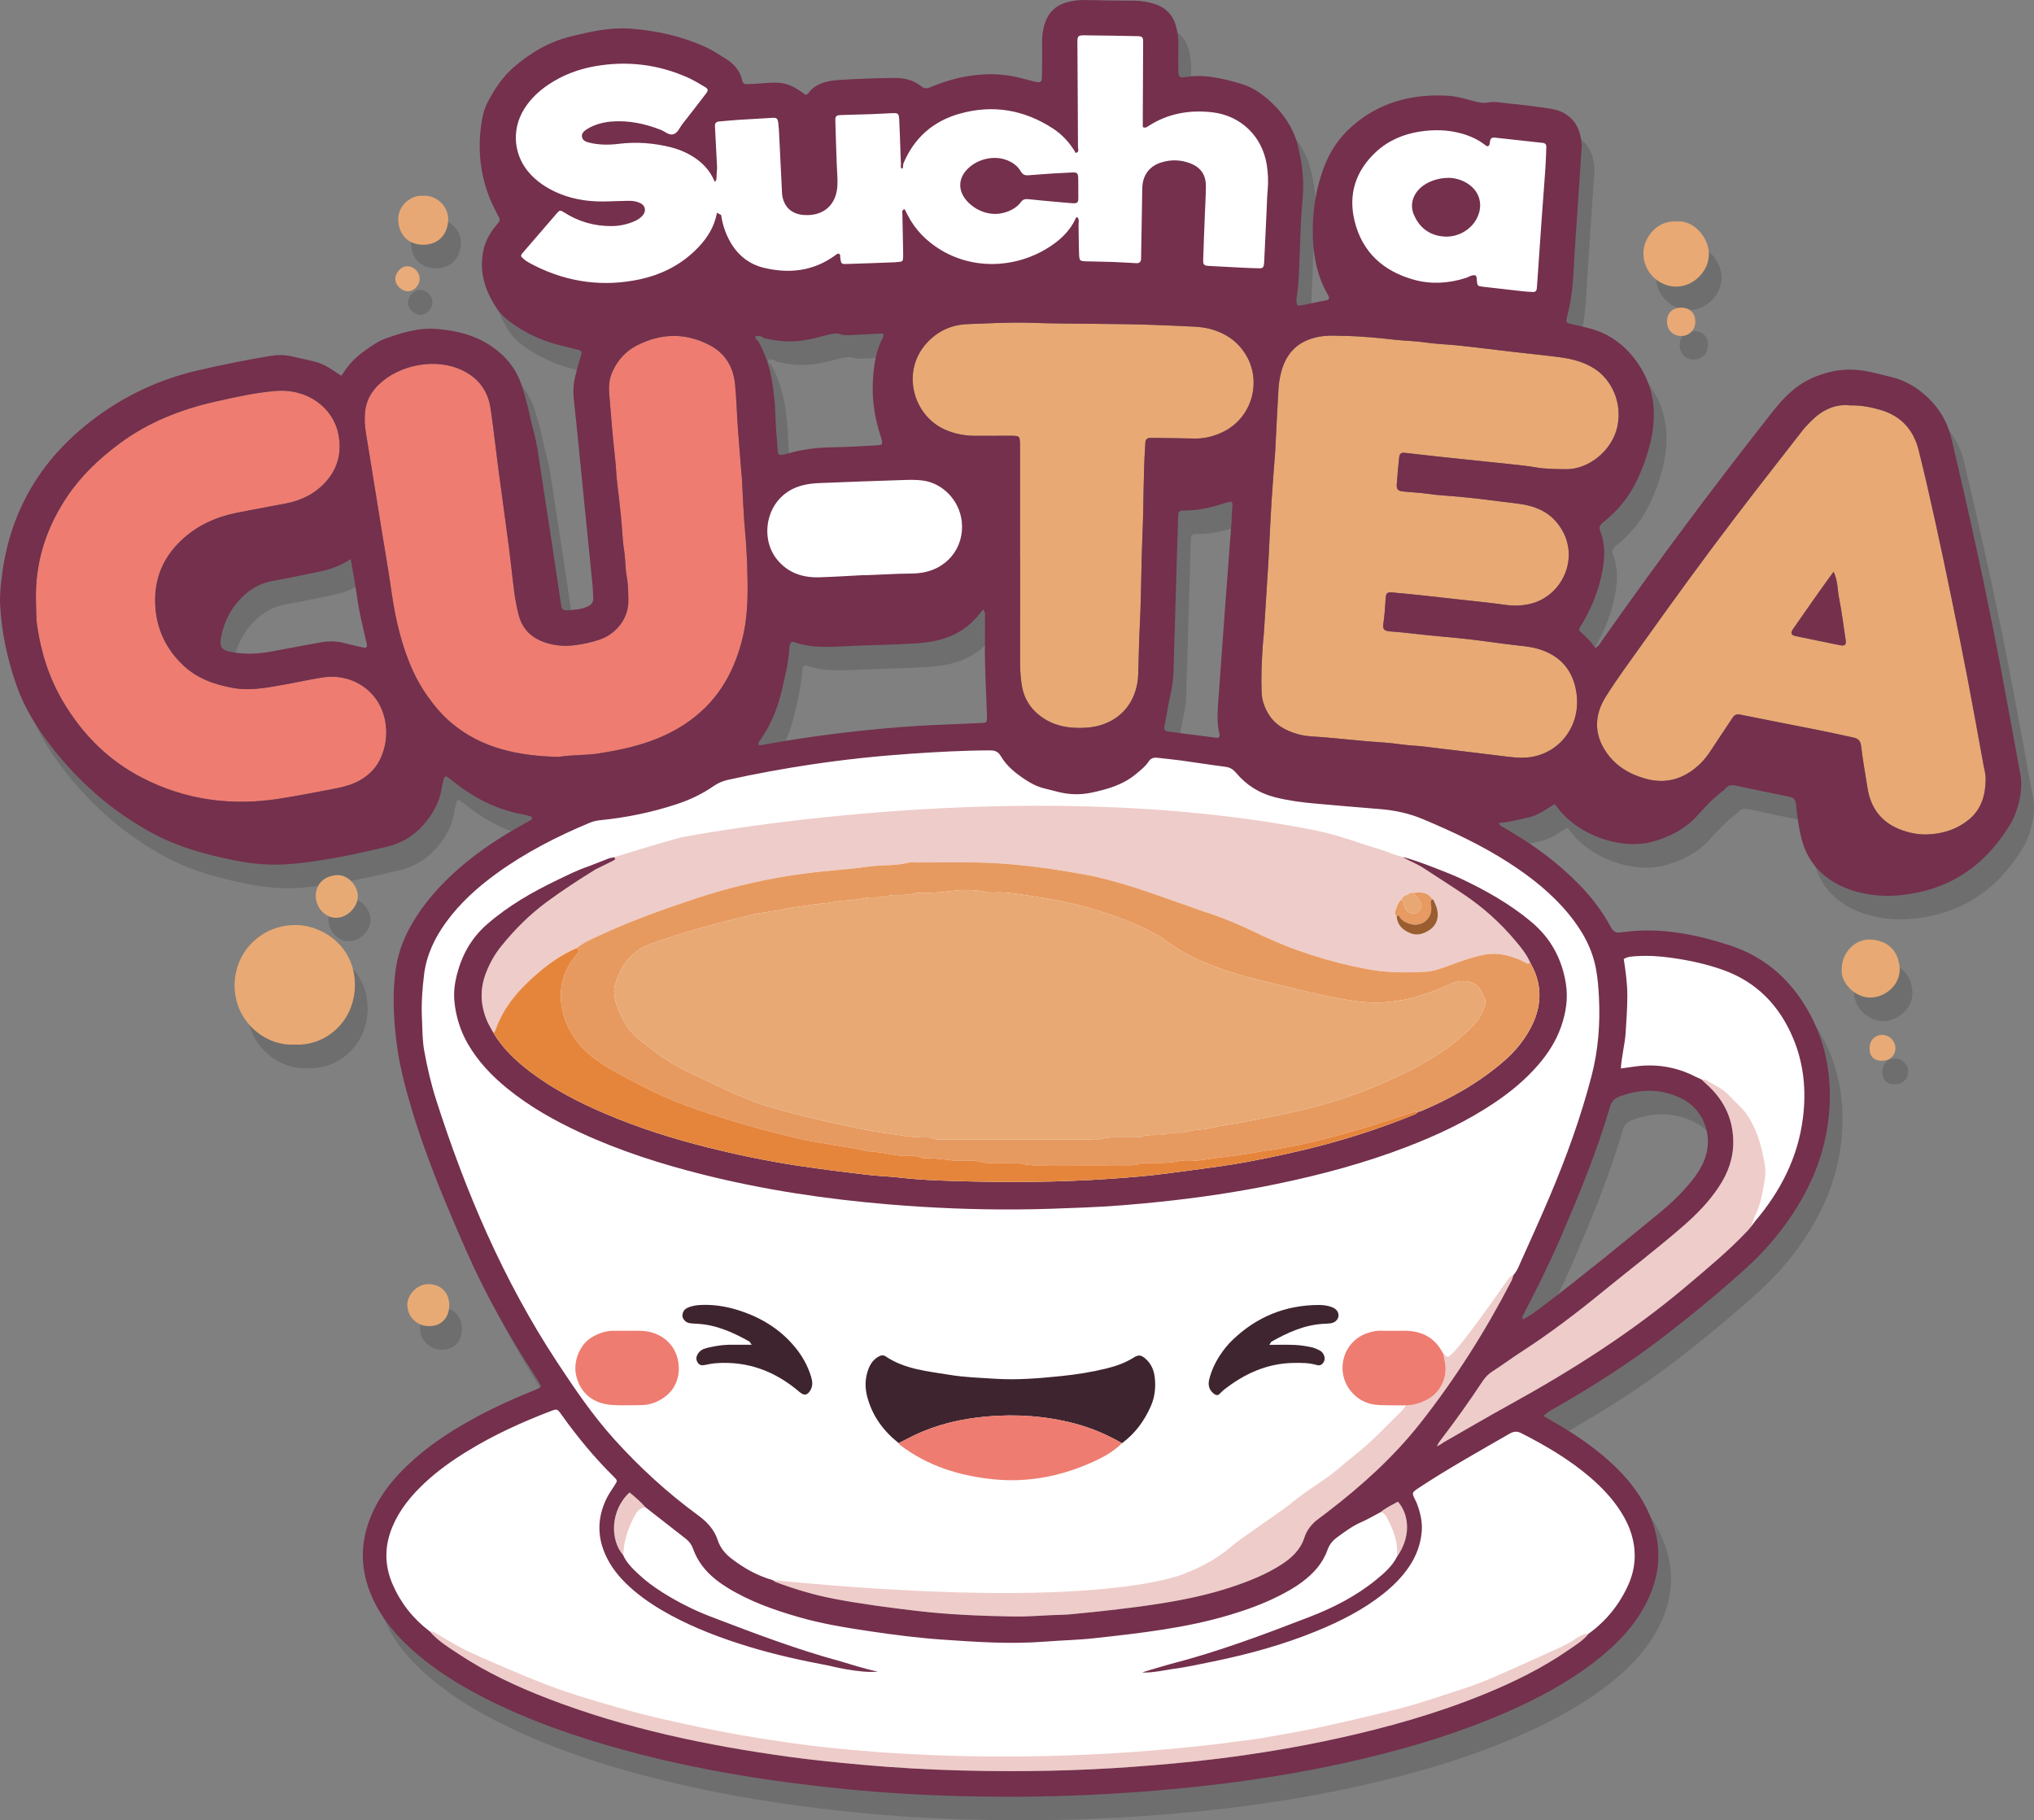 <svg xmlns="http://www.w3.org/2000/svg" id="Layer_2" viewBox="0 0 3196.46 2860.61"><rect x="0" y="0" width="3196.46" height="2860.61" fill="#808080" stroke="none"/><defs><style>.cls-1{fill:#eeccc9;}.cls-2{fill:#fff;}.cls-3{fill:#edcac7;}.cls-4{fill:#3e242f;}.cls-5{fill:#e79a60;}.cls-6{fill:#9a5d30;}.cls-7{fill:#e8ab79;}.cls-8{fill:#e8aa77;}.cls-9{fill:#74304c;}.cls-10{fill:#e8a974;}.cls-11{fill:#e79a61;}.cls-12{fill:#e5853c;}.cls-13{fill:#e8a773;}.cls-14{opacity:.14;}.cls-15{fill:#3e2530;}.cls-16{fill:#e8a976;}.cls-17{fill:#75314c;}.cls-18{fill:#e8a875;}.cls-19{fill:#e8aa75;}.cls-20{fill:#ee7c71;}</style></defs><g id="Layer_2-2"><g class="cls-14"><path d="m485.08,1490.7c-52.96-.51-95.73,40.52-96.41,93.83-.73,56.95,47.63,96.57,93.49,94.04,48.92,3.16,95.49-35.55,95.58-93.84.08-60.02-49.98-93.62-92.65-94.03Z"></path><path d="m2653.6,487.46c27.6.23,51.89-24.08,51.93-50.89.04-26.7-24.44-54.3-50.57-51.49-31.32-2.24-51.91,25.56-52.33,49.03-.57,31.55,25.52,53.13,50.96,53.35Z"></path><path d="m2959.12,1513.51c-23.9-1.17-44.76,20.92-44.75,45.56-2.75,21.9,20.81,45.84,44.79,45.66,25.21-.19,47.97-21.79,46.17-46.6-1.79-24.62-16.01-43.13-46.21-44.61Z"></path><path d="m685,421.63c24.34.08,38.77-16.65,39.35-39.53.56-21.99-20.37-39.26-39.19-37.41-18.9-1.91-39.79,15.31-39.34,37.25.46,22.57,14.53,39.61,39.18,39.69Z"></path><path d="m695.58,2121.07c18.8-.6,30.69-13.78,30.41-33.73-.27-19.76-14.28-32.98-34.17-32.25-16.99.62-32.62,17.42-31.7,34.08,1.03,18.64,16.44,32.51,35.45,31.9Z"></path><path d="m549.76,1412.26c-21.98,1.31-33.9,15.42-33.49,33.57.41,17.96,15.08,33.63,31.94,33.52,17.62-.11,34.17-16.62,34.1-34-.07-16.86-15.95-34.08-32.55-33.09Z"></path><path d="m2639.71,543.62c.35,12.34,9.87,21.42,22.4,21.36,12.47-.06,21.85-9.28,22.08-21.68.26-14.17-8.28-22.87-22.41-22.81-14.04.06-22.49,8.9-22.08,23.13Z"></path><path d="m2979.19,1663.39c-12.75-.49-21.38,8.45-21.15,21.88.21,12.06,7.46,18.96,19.74,18.78,12.55-.18,20.92-8.33,20.91-20.36-.01-10.35-9.2-19.91-19.5-20.3Z"></path><path d="m661.01,494.8c10.01,0,19.04-10.07,18.47-20.6-.58-10.61-10.03-19.24-20.47-18.7-9.64.5-18.59,11.31-17.74,21.43.76,9.09,10.47,17.87,19.75,17.87Z"></path><path d="m3195.12,1254.46c-10.2-55.75-20.39-111.5-30.86-167.2-22.75-121.01-49.19-241.24-77.6-361.04-7.5-31.63-24.86-56.48-50.65-75.89-13.37-10.06-28.07-17.07-44.31-20.93-11.86-2.81-23.63-6.04-35.57-8.47-20.54-4.18-40.83-4.28-61.55,1.01-17.45,4.45-33.3,10.91-48.02,21.31-16.2,11.45-29.08,25.77-41.23,41.19-92.56,117.39-181.8,237.24-267.85,359.47-2.73,3.88-4.64,8.58-10.58,11.26-6.87-10.47-16.13-19.17-25.35-27.12.28-5.47,3.6-8.52,5.7-12.15,12.88-22.31,22.88-45.79,28.69-70.95,5.7-24.7,8.32-49.39-1.3-73.8-2.55-6.46.68-10.11,5.35-13.79,22.9-18.04,40.63-40.25,53.1-66.65,8.62-18.25,15.42-37.21,20.2-56.77,11.76-48.09,6.38-93.23-24.78-133.42-17.7-22.83-40.18-38.93-68.11-46.81-11.13-3.14-22.52-5.34-33.77-8.08-4.48-1.09-5.93-3.3-4.66-8.02,5.56-20.69,8.81-41.73,10.21-63.07.92-14,1.51-28.02,2.44-42.02,3.52-52.94,7.13-105.88,10.69-158.82.2-3.04.62-6.12.39-9.14-1.56-21.14-8.72-39.23-28.35-50.12-9.8-5.44-20.86-6.69-31.66-8.23-18.1-2.58-36.27-4.86-54.47-6.5-10.86-.98-21.76-3.69-32.73-1.61-6.85,1.3-13.12.06-19.76-1.54-14.19-3.43-28.17-8.17-42.89-9.04-51.58-3.06-99.27,7.61-141.09,39.62-24.36,18.65-42.31,42.04-53.31,70.58-14.24,36.93-19.75,75.35-18.11,114.83,1.26,30.23,7.28,59.25,22.46,85.86.9,1.58,1.88,3.16,2.48,4.86.95,2.72-.05,4.82-2.92,5.42-13.7,2.87-27.42,5.68-41.16,8.37-1.64.32-3.44-.2-5.68-.36-2.15-6.78-.6-13.49.29-19.93,2.16-15.77,2.43-31.61,3.14-47.45,1.48-32.91,2-65.91,4.97-98.68,2.69-29.67-.29-58.2-7.9-86.84-7.01-26.39-21.72-47.7-41.02-65.81-13.29-12.47-28.36-23.27-46.23-28.84-15.71-4.9-31.66-8.9-47.99-11.24-12.15-1.74-24.2-2.04-36.44-.35-15.4,2.13-15.53,1.76-15.63-13-.08-12.81-.06-25.63.14-38.44.15-9.23-1.21-18.11-3.5-27.08-4.85-18.96-16.92-30.67-35.09-36.16-9.87-2.98-20.04-4.81-30.59-4.8-25.62.03-51.24-.46-76.86-1.05-10.49-.24-20.65.99-30.68,4-16.37,4.92-27.28,15.59-32.72,31.58-3.54,10.42-5.07,21.22-4.8,32.4.42,17.07.06,34.15-.15,51.23-.12,10.3-1.66,11.36-12.21,8.85-7.12-1.69-14.18-3.57-21.26-5.42-17.23-4.51-34.75-6.44-52.54-5.95-30.85.85-60.32,8.15-88.63,20.04-5.67,2.38-9.92,3.17-14.94-1.01-12.88-10.75-28.57-13.56-44.56-13.3-28.66.47-57.34,1.4-85.93,3.32-15.15,1.02-30.25,4.03-42.33,14.97-3.02,2.73-4.39,7.36-8.99,8.27-26.05-18.7-35.05-21.03-68.2-18.11-7.9.69-15.83.96-23.75,1.35-4.1.21-6.86-1.26-7.79-5.74-3.33-16.07-13.62-26.91-27.14-35.09-9.9-5.99-19.56-12.6-30.03-17.38-37.56-17.1-77.32-25.94-118.35-29-32.08-2.39-63.02,4.68-93.89,12.26-34,8.34-63.18,25.54-89.34,48.11-17.77,15.34-30.51,34.77-41.34,55.42-4.56,8.7-7.14,18.23-8.79,27.82-8.99,52.32-1.21,101.97,24.51,148.6,4.71,8.54,4.88,8.61-2.13,16.91-9.59,11.37-16.72,23.89-19.97,38.57-7.51,33.9,2.31,63.87,20.73,91.82,5.38,8.17,12.35,14.8,20.32,20.78,23.8,17.85,50.16,29.93,78.86,37.21,10.04,2.55,20.1,5.02,30.14,7.59,3.62.93,4.72,3.37,3.73,6.86-3.18,11.12-6.72,22.15-9.45,33.38-3.04,12.48-3.82,25.03-2.38,38.07,5.57,50.3,10.3,100.7,15.35,151.06,4.75,47.32,9.54,94.64,14.22,141.97.6,6.06.53,12.18.91,18.27.45,7.2-3.33,11.09-9.59,13.79-9.76,4.2-20.09,4.9-30.41,5.52-7.63.46-9.48-1.31-10.67-9.21-3.2-21.09-6.2-42.22-9.4-63.31-6.76-44.6-13.5-89.2-20.44-133.77-4.22-27.08-7.14-54.39-14.69-80.9-3.17-11.12-5-22.61-7.95-33.79-3.26-12.36-6.45-24.82-10.84-36.8-8.65-23.62-24.12-41.96-44.84-56.3-25.94-17.96-55.36-25.35-85.94-27.92-29.73-2.5-57.95,6.07-85.47,16.48-5.08,1.92-9.87,4.84-14.45,7.82-17.97,11.71-35.18,24.28-46.83,42.92-1.29,2.06-2.76,4.01-4.3,6.24-5.44-3.52-9.53-6.02-13.46-8.76-8.08-5.63-16.77-10.2-26.2-12.77-12.92-3.52-26.09-6.13-39.16-9.09-10.86-2.46-21.73-2.33-32.71-.52-37.9,6.23-75.49,13.86-112.93,22.49-62.22,14.35-118.28,40.73-168.87,79.85-79.19,61.24-126.54,140.63-139.75,239.94-2.16,16.26-4.08,32.73-3.2,49.25,2.33,43.54,11.49,85.74,25.93,126.77,11.85,33.69,30.31,63.82,51.87,92.08,44.26,58.01,97.89,105.34,162.21,140.01,40.09,21.61,83.66,33.25,128.02,42.3,30.1,6.14,60.46,8.42,90.99,5.56,50.47-4.73,99.97-15.26,149.19-27.04,28.51-6.82,50.53-23.22,67.2-47.28,9.56-13.79,16.03-28.67,18.71-45.22.49-3.01.79-6.12,1.82-8.94,1.13-3.09.22-7.42,4.48-8.81.78.13,1.5.05,1.94.37,2.48,1.77,4.95,3.55,7.31,5.47,32.73,26.56,68.99,45.78,110.8,53.56,4.19.78,8.32,1.88,12.44,3.01,1,.27,2.17,1.05,2.64,1.93,1.13,2.11-.51,3.46-2.03,4.37-4.18,2.51-8.47,4.84-12.74,7.2-34.81,19.21-67.9,40.98-98,67.02-32.06,27.73-59.82,59.02-80.06,96.66-10.83,20.15-17.98,41.51-21.14,63.91-5.24,37.07-3.38,74.34.98,111.35,4.15,35.17,12.85,69.45,22.87,103.43,23.17,78.55,54.9,153.78,87.83,228.56,30.06,68.27,66.76,132.9,107.36,195.38,2.99,4.59,5.91,9.24,8.61,14,.98,1.73.19,3.74-1.58,4.62-3.81,1.88-7.72,3.56-11.66,5.15-34.54,13.89-68.25,29.54-100.68,47.86-34.1,19.27-66.31,41.18-94.78,68.27-18.66,17.76-35.32,37.18-47.83,59.79-29.78,53.85-30.53,108.01-.98,162.28,18.13,33.3,44.19,59.66,73.4,83.13,30.55,24.55,64.02,44.57,98.94,62.22,69.4,35.09,142.51,60.19,217.35,80.62,114.43,31.24,231.14,49.69,349,61.3,58.89,5.8,117.98,9.34,177.13,10.8,67.08,1.66,134.16,1.41,201.26-1.7,73.77-3.41,147.24-9.45,220.49-18.78,71.42-9.09,142.23-21.55,212.27-38.13,76.63-18.14,151.82-40.91,224.13-72.47,49.32-21.53,96.7-46.52,139.5-79.52,29.21-22.52,55.47-47.89,74.54-79.77,33.92-56.71,35.05-114.18,2.31-171.82-14.61-25.72-34.21-47.42-56.36-66.87-24.85-21.82-52.11-40.23-80.68-56.77-6.28-3.64-12.53-7.34-19.61-11.48,8.34-7.95,17.72-12.26,26.54-17.38,56.5-32.79,111.39-68.01,163.18-107.9,43.99-33.89,86.82-69.18,128-106.48,22.25-20.16,42.42-42.1,60.22-66.23,39.11-53.03,65.08-111.09,70.83-177.7,4.64-53.74-3.56-104.95-28.31-152.54-27.76-53.4-69.52-92.36-127.69-111.34-53.75-17.54-108.51-28.4-165.5-21.05-1.81.23-3.7.09-5.46.51-7.71,1.82-12.25-1.09-16.02-8.17-21.6-40.52-52.84-72.84-87.91-101.8-25-20.65-52.13-38.19-80.08-54.52-2.96-1.73-7.06-2.42-7.68-7.51,15.34-.64,29.96-5.13,44.86-8.13,15.84-3.19,28.57-12.83,42.25-21.3,2.09,2.32,3.86,3.97,5.26,5.89,30.58,42,99.09,67.41,150.32,52.74,26.74-7.66,50.07-19.96,68.41-40.08,13.18-14.46,26.21-28.73,42.02-40.31.97-.71,1.85-1.62,2.59-2.58,4.34-5.59,10.03-6.1,16.43-4.75,28.03,5.91,56.02,11.99,84.15,17.38,7.62,1.46,9.64,5.35,10.41,12.24,1.98,17.55,4.03,35.13,8.26,52.34,9.29,37.77,33.14,63.5,68.18,78.23,17.28,7.26,36,11.27,55.04,12.57,20.26,1.37,40.19-.69,59.98-4.8,65.04-13.52,111.77-51.86,145.53-107.64,6.04-9.97,9.9-20.99,12.79-32.21,3.84-14.85,5.72-30.02,2.92-45.31Zm-1192.71-137.54c.08,3.2.19,6.4.34,9.61.24,5.01,1.1,9.83,2.47,14.48-1.37-4.66-2.23-9.47-2.47-14.48-.15-3.2-.26-6.4-.34-9.61-.08-3.2-.12-6.4-.14-9.6.01,3.2.06,6.4.14,9.6Zm2.46-70.92c.33-3.75.72-7.49,1.06-11.23-.33,3.75-.73,7.49-1.06,11.23Zm8.41-125.63c-.91,14.36-1.82,28.71-2.72,43.07.91-14.36,1.81-28.71,2.72-43.07.08-1.19.11-2.38.17-3.57-.06,1.19-.1,2.38-.17,3.57Zm-57.5-68.36c-3.45,45.55-6.91,91.1-10.34,136.65-1.37,18.22-2.64,36.45-3.97,54.67-2.38,32.8-4.83,65.6-7.12,98.4-1.15,16.42-1.98,32.84,2.13,49.08.94,3.69-1.36,6.07-4.88,5.63-25.37-3.2-50.73-6.44-76.08-9.75-4.76-.62-6.52-2.95-5.71-7.38,3.51-19.14,6.68-38.36,10.82-57.36,2.36-10.82,3.27-21.62,3.59-32.59,2.31-79.16,4.7-158.32,7.08-237.48.07-2.43.22-4.87.42-7.29.22-2.69,1.6-4.46,4.34-5.01.59-.12,1.19-.35,1.78-.33,25.4.89,49.39-5.91,73.26-13.39,3.77-1.18,5.95.45,5.75,4.25-.38,7.3-.93,14.59-1.42,21.88.1,0,.21.01.31.02Zm-500.99-210.09c-.26-2.44-.42-4.9-.48-7.36.06,2.46.22,4.92.48,7.36Zm34.86,61.28c-17.76-13.07-29.65-32.73-33.77-53.99-.31-1.61-.58-3.22-.8-4.85.22,1.62.49,3.24.8,4.85,4.11,21.27,16,40.92,33.77,53.99Zm76.18,18.74c-4.72.01-9.45,0-14.17-.03-8.78-.06-17.39-.99-25.8-2.87,8.41,1.88,17.02,2.8,25.8,2.87,4.72.03,9.45.04,14.17.03Zm42.52-.11c5.22.03,8.53.08,10.64.82-2.11-.74-5.42-.79-10.64-.82-2.37-.01-4.74,0-7.11,0,2.37,0,4.74,0,7.11,0Zm11.49,1.19c-.16-.08-.32-.16-.5-.23.17.07.34.15.5.23Zm1.02.73c-.15-.15-.32-.28-.49-.41.17.13.34.26.49.41Zm.86,1.21s-.03-.06-.05-.09c.02.03.03.06.05.09Zm1.27,188.57h0v-109.74c0,36.58,0,73.16,0,109.74Zm.14,102.89c0,20.57-.02,41.15-.06,61.72,0,2.85.04,5.69.12,8.53-.09-2.84-.13-5.68-.12-8.53.04-20.57.05-41.15.06-61.72Zm2.39,96.29c1.95,12.85,6.43,23.9,13.3,33.36-6.87-9.45-11.35-20.5-13.3-33.36-.22-1.44-.42-2.88-.61-4.31.19,1.44.39,2.87.61,4.31Zm36.26,54.28c2.44,1.52,4.9,2.89,7.39,4.12-2.49-1.23-4.96-2.6-7.39-4.12-8.59-5.35-15.73-11.62-21.41-18.86,5.68,7.24,12.82,13.51,21.41,18.86Zm147.07-71.77c.35-13.35.67-26.69,1.06-40.04-.39,13.35-.7,26.69-1.06,40.04-.62,23.21-8.23,42.94-21.23,57.59,13-14.65,20.62-34.37,21.23-57.59Zm8.32-287.42c-.41,22.75-.69,45.5-1.71,68.22-1.16,25.92-1.55,51.86-2.08,77.78.53-25.92.91-51.86,2.08-77.78,1.02-22.72,1.31-45.47,1.71-68.22Zm2.87-76.1c.15-1.69.65-3.01,1.45-4.01-.79,1-1.3,2.32-1.45,4.01-.06.69-.11,1.38-.14,2.07.04-.69.08-1.38.14-2.07Zm7.28-6.44c1.05-.03,2.09-.05,3.14-.06-1.05,0-2.09.02-3.14.06-.43.01-.84.05-1.25.1.4-.05.81-.09,1.25-.1Zm4.8-.06c-.53,0-1.07,0-1.6,0,.53,0,1.07,0,1.6,0Zm8,.09c14.2.21,28.41.35,42.62.61-14.2-.25-28.41-.4-42.62-.61-1.06-.02-2.11-.03-3.17-.05,1.06.02,2.11.03,3.17.05Zm-153.01-179.95c33.48.47,66.96.54,100.42,1.09-33.47-.55-66.95-.62-100.42-1.09Zm-207.25,27.1c.06-.06.13-.12.2-.19-.06.06-.13.12-.2.19Zm6.38-5.77c.54-.45,1.09-.88,1.63-1.31-.55.43-1.09.87-1.63,1.31Zm-78.57.56c-10.67,19.78-14.05,41.4-15.63,63.33-2.07,28.81,1.31,57.12,9.71,84.8,1.06,3.49,2.2,6.96,3.22,10.46,2.74,9.41,1.96,10.63-7.54,11.09-23.11,1.11-46.21,2.79-69.33,3.02-24.55.25-48.49,3.44-72.01,10.32-2.91.85-5.92,1.62-8.92,1.8-1.58.1-3.62-.63-4.11-2.86-.26-1.18-.75-2.33-.83-3.52-1.36-19.43-3.27-38.84-3.82-58.29-.49-17.11-2.25-34.06-5.09-50.84-3.78-22.3-10.55-43.75-21.89-63.53-1.26-1.2-2.87-2.19-3.71-3.63-1.62-2.77-.49-4.6,2.48-4.6,3.68-.01,7.11.67,9.8,3.45,20.29,5.11,40.93,6.81,61.58,3.85,13.79-1.98,27.35-5.75,40.88-9.27,6.08-1.58,11.94-2.44,17.94-.56,7.81,2.44,15.68,1.32,23.57.94,14.56-.69,29.13-1.34,44.22-2.04-.18,2.75.24,4.72-.49,6.06Zm-190.26,628.81c15.12-22.57,25-47.4,31.1-73.7,5.23-22.53,10.98-45.02,12.16-68.29.06-1.21.24-2.44.55-3.61.9-3.3,2.95-5.71,6.51-4.44,29.62,10.56,60.07,7.47,90.49,6.08,34.1-1.55,68.28-1.76,102.32-4.1,29.44-2.02,57.78-8.59,81.44-28.38,8.5-7.11,15.69-15.25,22.91-24.78,3.93,3.92,3,7.07,3.02,9.93.11,12.8.27,25.61.01,38.41-.8,39.65,1.91,79.19,3.05,118.78.31,10.73.39,10.86-10.8,11.36-18.27.81-36.54,1.66-54.81,2.34-57.29,2.13-114.32,7.2-171.21,14.24-39.32,4.87-78.45,10.74-117.38,18.07-1.62.31-3.4-.22-5.11-.35.16-5,3.42-8.11,5.75-11.58Zm731.32-483.92c2.51-1.52,4.9-3.14,7.18-4.85-2.28,1.71-4.67,3.34-7.18,4.85Zm31.42-113.64c-9-16.63-21.77-29.06-38.81-37.37-12.16-5.93-24.98-9.2-38.22-10.36,13.24,1.16,26.05,4.43,38.22,10.36,17.04,8.31,29.81,20.73,38.81,37.37,18.07,33.41,11.37,77.81-18.96,104.53,30.33-26.72,37.03-71.12,18.96-104.53Zm-889.74,580.21c-11.84,7.33-24.31,13.56-37.32,18.84,13.01-5.28,25.48-11.51,37.32-18.84Zm96.12-137.17c.83-3.29,1.57-6.59,2.26-9.89-.68,3.3-1.42,6.6-2.26,9.89-3.99,15.78-9.09,30.93-15.55,45.29,6.46-14.36,11.56-29.5,15.55-45.29Zm-17.41,49.32c-.57,1.2-1.15,2.4-1.73,3.58.59-1.19,1.17-2.38,1.73-3.58Zm-21.73-503.68c2.07,1.61,4.03,3.3,5.86,5.07-1.83-1.77-3.79-3.46-5.86-5.07Zm7.64,6.86c2.35,2.45,4.48,5.04,6.41,7.76-1.93-2.72-4.06-5.31-6.41-7.76Zm8.06,10.19c.22.34.44.68.65,1.03-.21-.35-.43-.69-.65-1.03Zm13.44,53.34c.52,7.54.94,15.09,1.35,22.64-.4-7.55-.82-15.1-1.35-22.64Zm18.27,291.41c-.47-25.58-1.41-51.1-3.84-76.63-2.6-27.27-3.36-54.71-4.93-82.07-.1-1.82-.31-3.64-.46-5.47-.48-5.95-.97-11.91-1.46-17.86.49,5.95.98,11.91,1.46,17.86.15,1.82.35,3.64.46,5.47,1.57,27.36,2.33,54.8,4.93,82.07,2.43,25.53,3.37,51.05,3.84,76.63.24,15.43.1,30.82-1.04,46.13,1.14-15.3,1.28-30.7,1.04-46.13Zm-202.8-344.41c-2.07,2.84-3.98,5.83-5.75,8.96-1.18,2.09-2.3,4.24-3.35,6.46-2.05,4.31-3.47,8.71-4.4,13.16.93-4.45,2.35-8.84,4.4-13.16,1.05-2.22,2.17-4.37,3.35-6.46,1.77-3.13,3.69-6.12,5.75-8.96Zm3.07,236.52c-1.29-12.31-2.7-24.62-4.16-36.91,1.46,12.3,2.87,24.6,4.16,36.91Zm3.55,42.1c-.39-4.56-.72-9.12-1.05-13.69.33,4.57.65,9.13,1.05,13.69Zm22.59-303.51c9.46-4.8,18.94-8.45,28.42-10.93-9.49,2.48-18.96,6.14-28.42,10.93-5.45,2.76-10.42,6.01-14.92,9.7,4.51-3.69,9.47-6.93,14.92-9.7Zm19.99,622.39c2.65-.94,5.28-1.93,7.89-2.95-2.61,1.01-5.24,2.01-7.89,2.95-1.62.58-3.24,1.14-4.86,1.68,1.62-.55,3.25-1.11,4.86-1.68Zm-64.56,16.33c2.01-.36,4.01-.73,6.01-1.1-2,.38-4.01.75-6.01,1.1Zm1587.62,542.19c32.84-12.86,65.69-12.97,97.52,2.26,35.08,16.79,50.75,57.82,37.66,94.51-5.85,16.4-15.97,30.06-27.14,43.01-13.16,15.26-27.77,29.13-43.32,41.9-59.33,48.71-118.75,97.32-179.78,143.91-11.59,8.85-23.12,17.88-36.18,24.62-.27,1.08-.9,1.79-1.65,1.76.75.03,1.38-.67,1.65-1.76-.15-1.68-.29-3.35-.44-5.02-1.04,1.26-2.32,2.4-3.01,3.82-.21.44.04,1.34.45,2.01-.4-.67-.66-1.57-.45-2.01.69-1.43,1.97-2.57,3.01-3.82,20.75-39.99,41.09-80.16,58.97-121.56,29.46-68.23,57.78-136.86,78.72-208.28,2.35-8.02,6.75-12.51,13.98-15.34Zm-370.16-744.4c-.3,1.9-.45,3.52-.43,4.91-.02-1.39.13-3.02.43-4.91,1.58-9.98,2.26-19.99,2.91-30.01-.65,10.02-1.33,20.03-2.91,30.01Zm21.72-211.41c-.15-.34-.28-.7-.39-1.08.11.38.24.75.39,1.08Zm4.97-54.5c-.49.53-.87,1.2-1.18,2.03.31-.82.7-1.49,1.18-2.03,1.46-1.6,3.78-1.98,7.46-1.57,2.19.24,4.38.49,6.58.74-2.19-.25-4.38-.5-6.58-.74-3.67-.4-6-.03-7.46,1.57Zm-1.97,5.65c.11-.91.25-1.72.43-2.44-.18.72-.32,1.53-.43,2.44Zm43.52,56.9c6.11.93,12.27,1.6,18.43,2.17-6.17-.57-12.32-1.24-18.43-2.17-12.72-1.93-25.5-2.05-38.19-3.61,12.68,1.57,25.47,1.68,38.19,3.61Zm73.72,7.16c-6.99-.77-13.99-1.51-20.99-2.19-6.59-.64-13.2-1.12-19.81-1.62-4.06-.31-8.13-.62-12.18-.98,4.06.35,8.12.67,12.18.98,6.61.5,13.22.99,19.81,1.62,7,.68,14,1.41,20.99,2.19Zm-69.7-66.95c1.06.12,2.13.24,3.19.36-1.06-.12-2.13-.24-3.19-.36Zm67.35-170.71c6.43.75,12.86,1.52,19.29,2.29-6.43-.77-12.86-1.53-19.29-2.29Zm-117.5-11.05c13.92,1.5,27.92,1.53,41.86,3.63,3.63.55,7.27.99,10.92,1.38-3.65-.39-7.29-.83-10.92-1.38-13.94-2.11-27.94-2.13-41.86-3.63-12.45-1.34-24.9-2.68-37.37-3.78,12.47,1.11,24.92,2.44,37.37,3.78Zm-17.59,456.92c-.56-.19-1.08-.39-1.54-.63.45.24.98.44,1.54.63Zm59.32-55.24c16.34,1.72,32.66,3.64,48.99,5.48,5.84.66,11.69,1.3,17.54,1.93-5.85-.63-11.7-1.27-17.54-1.93-16.33-1.84-32.65-3.76-48.99-5.48-9.06-.95-18.11-1.89-27.18-2.78,9.06.89,18.12,1.82,27.18,2.78Zm147.79-144.45c-12.41-1.56-24.82-3.16-37.24-4.69,12.42,1.54,24.82,3.14,37.24,4.69,21.55,2.7,41.36,9.28,56.67,25.01-15.31-15.73-35.11-22.31-56.67-25.01Zm-1.57-60.94c9.3,1.02,18.6,2.13,27.81,3.7-9.21-1.56-18.5-2.68-27.81-3.7Zm-34.38-180.94c7.33.88,14.66,1.76,21.99,2.62-7.33-.86-14.66-1.74-21.99-2.62Zm-196.7-19.62c-14.11-1.17-28.24-2.01-42.42-2.22-4.85,0-9.72-.21-14.58-.31,4.86.09,9.73.3,14.58.3,14.17.21,28.31,1.05,42.42,2.22Zm-7.08,634.75c4.38.39,8.77.72,13.17,1.03-4.39-.31-8.79-.64-13.17-1.03-15.42-1.39-30.83-2.94-46.24-4.38,15.42,1.44,30.82,3,46.24,4.38Zm74.81-169.01c7.1.84,14.21,1.59,21.33,2.31-7.12-.71-14.23-1.47-21.33-2.31-2.88-.34-5.75-.67-8.63-.99,2.87.32,5.75.65,8.63.99Zm193.91,23.29c14.03,3.76,26.17,9.75,35.99,18.13-9.81-8.38-21.95-14.37-35.98-18.13-2.21-.59-4.44-1.08-6.68-1.53,2.24.45,4.46.94,6.68,1.53Zm34.95-100.1c9.51-12.96,15.2-28.71,15.67-45.07-.47,16.35-6.16,32.11-15.67,45.07Zm4.87,121.75s-.02-.02-.03-.03c.01.01.02.02.03.03Zm5.38,5.91c-.14-.18-.29-.35-.43-.53.15.18.29.35.43.53Zm5.46-175.33c-.03-5.24-.6-10.53-1.75-15.8,1.15,5.27,1.73,10.56,1.75,15.8Zm-14.86-44.97c.14.2.29.4.43.59-.14-.2-.29-.4-.43-.59Zm11.82,24.14c.16.54.31,1.09.46,1.64-.15-.55-.3-1.09-.46-1.64Zm-59.5-294.68c9.82,1.07,19.64,2.15,29.45,3.3-9.81-1.15-19.63-2.23-29.45-3.3Zm-393.61,53.95c-1.55,26.08-2.81,52.17-4.12,78.26,1.31-26.09,2.57-52.18,4.12-78.26.34-5.71,1.21-11.43,2.35-17.07-1.14,5.64-2.01,11.36-2.35,17.07Zm-1021.73,332.55c-.11-3.8-.18-7.6-.29-11.4.11,3.8.19,7.6.29,11.4.9,32.1-22.2,55.05-44.53,62.67-.85.29-1.71.56-2.56.83.85-.28,1.71-.54,2.56-.83,22.34-7.62,45.44-30.57,44.53-62.67Zm-36.77,240.17c-3.1.52-6.2,1.03-9.31,1.53-6.52,1.03-13.07,1.62-19.61,2.04,6.55-.42,13.09-1.01,19.61-2.04,3.11-.49,6.21-1,9.31-1.53Zm-41.56-169.33c2.05-.31,4.1-.65,6.14-1.03-2.04.37-4.09.72-6.14,1.03Zm1380.32,166.36c-16.31-1.98-32.65-3.7-48.93-5.91-13.28-1.8-26.68-1.84-40-3.88-2.25-.35-4.51-.65-6.77-.94,2.26.28,4.52.59,6.77.94,13.32,2.04,26.72,2.08,40,3.88,16.28,2.21,32.62,3.93,48.93,5.91,13.29,1.61,26.58,3.22,39.87,4.84-13.29-1.62-26.58-3.23-39.87-4.84Zm184.16-107.07c.29.91.57,1.84.84,2.77.87,3.07,1.59,6.12,2.17,9.15-.58-3.03-1.3-6.08-2.17-9.15-.27-.94-.55-1.86-.84-2.77Zm-5.28-12.84s.01.02.02.03c0-.01-.01-.02-.02-.03Zm37.15-480.34c19.9,12.67,35,36.04,37.78,63.25-2.78-27.21-17.88-50.58-37.78-63.25-15.68-9.98-32.83-14.63-50.63-17.28,17.8,2.65,34.96,7.3,50.63,17.28Zm-482.66-17.59c7.55-12.52,18.28-21.68,32.34-27.39-14.06,5.71-24.79,14.86-32.34,27.39-1.02,1.69-1.98,3.44-2.88,5.24.9-1.81,1.86-3.56,2.88-5.24Zm41.23-30.41c-2.68.75-5.26,1.61-7.73,2.57,2.48-.96,5.05-1.82,7.73-2.57Zm-1130.36,476.6c-2.46.7-4.93,1.34-7.41,1.94,2.48-.6,4.95-1.24,7.41-1.94Zm-32.18,6.32c-13.07,1.49-26.18.74-39.06-2.71,12.89,3.45,26,4.2,39.06,2.71Zm-83.84-39.67c6.85,17.4,19.95,28.49,37.71,34.77-17.76-6.29-30.86-17.37-37.71-34.77-.55-1.4-1.06-2.83-1.53-4.31.47,1.48.98,2.91,1.53,4.31Zm43.41,36.58c-1.14-.32-2.28-.66-3.38-1.02,1.11.36,2.24.69,3.38,1.02Zm-61.45-151.96c3.15,24.13,5.47,48.38,8.69,72.5,1.19,8.9,2.82,17.76,4.79,26.54-1.97-8.78-3.61-17.64-4.79-26.54-3.21-24.12-5.54-48.36-8.69-72.5-1.38-10.56-2.78-21.11-4.2-31.66,1.42,10.55,2.82,21.1,4.2,31.66Zm-15.53-115.39c-.5-3.74-1.01-7.47-1.5-11.21-.09-.69-.18-1.37-.27-2.06.09.68.17,1.37.27,2.05.49,3.74,1,7.48,1.5,11.21Zm-24.36-133.16c-5.68-9.04-13.34-16.72-23.09-22.98,9.74,6.26,17.41,13.94,23.09,22.98Zm-14.46,549.73c-2.16-1.14-4.3-2.32-6.43-3.55,2.13,1.23,4.27,2.41,6.43,3.55Zm-64.43-588.44s-.08,0-.12,0c.04,0,.08,0,.12,0Zm-510.7,615.34c-1.76-1.46-3.5-2.94-5.23-4.44,1.72,1.5,3.47,2.98,5.23,4.44Zm363.5-482.21c-.06,1.64-.17,3.28-.32,4.9.15-1.62.26-3.25.32-4.9.03-.82.05-1.65.06-2.47,0,.83-.03,1.65-.06,2.47Zm-269.69,168.92c.82-1.24,1.67-2.47,2.53-3.68-.87,1.22-1.72,2.44-2.53,3.68Zm267.75-153.88c-.27,1.18-.56,2.35-.88,3.51.32-1.16.61-2.33.88-3.51Zm-1.26,4.83c-.48,1.63-1.02,3.25-1.61,4.85.59-1.6,1.13-3.22,1.61-4.85Zm-5.06,12.85s-.03.05-.04.08c.01-.03.02-.05.04-.08Zm-37.08,39.05c-.62.37-1.25.74-1.88,1.1.63-.36,1.26-.73,1.88-1.1Zm-6.77,3.71c-4.68,2.35-9.53,4.39-14.56,6.1,5.03-1.71,9.88-3.75,14.56-6.1Zm-61.98,16.4c-16.45,3.05-32.91,6.07-49.3,9.44-2.02.41-4.02.86-6.02,1.33,1.99-.47,4-.91,6.02-1.33,16.39-3.37,32.85-6.39,49.3-9.44Zm-108.84,32.5c-4.55,2.81-8.98,5.85-13.27,9.14,4.29-3.29,8.72-6.33,13.27-9.14Zm-52.17-172.74c2.7-1.16,5.4-2.29,8.13-3.39-2.72,1.1-5.43,2.23-8.13,3.39Zm-12.08,259.23c1.56-7.48,3.77-14.66,6.63-21.54-2.85,6.88-5.07,14.06-6.63,21.54Zm7.67-23.99c.65-1.48,1.33-2.95,2.04-4.4-.71,1.45-1.39,2.92-2.04,4.4Zm344.88,221.09c.63,1.41,1.22,2.84,1.78,4.31-.56-1.46-1.16-2.9-1.78-4.31Zm.56-280.9c.67,4.14,1.34,8.27,2.01,12.41.94,5.77,1.89,11.54,2.85,17.31-.96-5.77-1.91-11.54-2.85-17.31-.67-4.14-1.34-8.27-2.01-12.41Zm7.63-237.59c4.65-3.3,9.6-6.26,14.77-8.87-5.17,2.61-10.11,5.57-14.77,8.87Zm46.6-19.93c-8.87,1.83-17.54,4.58-25.76,8.18,8.21-3.6,16.89-6.35,25.76-8.18Zm-60.85,32.05h0s0,0,0,0Zm-19.14,39.36c1.45-12.87,6.57-24.19,14.38-33.94-7.81,9.74-12.93,21.07-14.38,33.94-1.02,9.02-.92,18.09.11,27.15-1.03-9.06-1.13-18.13-.11-27.15Zm6.32,65.75c-1.69-10.39-3.39-20.77-5.16-31.14-.11-.67-.21-1.34-.31-2,.1.67.2,1.34.31,2,1.77,10.37,3.47,20.75,5.16,31.14Zm-28.99,166.99c3.81,22.66,7.54,42.36,10.34,62.2,3.15,22.35,8.64,44.17,13.69,66.1.54,2.36,1.22,4.71,1.47,7.11.34,3.26-1.97,4.42-4.54,3.86-10.69-2.33-21.36-4.82-31.97-7.5-12.04-3.04-24.08-3.14-36.22-.89-25.13,4.66-50.3,9.1-75.39,13.97-18.08,3.51-36.31,4.9-54.52,2.72-28.4-3.4-31.61-7.97-24.3-34.98,5.68-21.01,16.44-39.21,32.25-54.25,13.56-12.9,29.28-21.17,48.06-24.33,23.38-3.93,46.52-9.31,69.8-13.87,17.43-3.41,34.06-8.9,51.32-20.17Zm-143.46,203.32c-1.24.13-2.48.25-3.72.36,1.24-.11,2.48-.23,3.72-.36Zm-14.52,1.01c-1.59.05-3.19.07-4.79.07,1.6,0,3.19-.02,4.79-.07Zm-4.83.07c-7.51-.02-15.06-.6-22.69-1.99-5.84-1.07-11.59-2.31-17.24-3.78,5.64,1.47,11.4,2.71,17.24,3.78,7.63,1.39,15.18,1.98,22.69,1.99Zm-45.83-7.4c-.63-.19-1.26-.37-1.89-.57.63.19,1.26.38,1.89.57Zm-5.44-1.69c-1.46-.48-2.9-.98-4.34-1.49,1.44.52,2.88,1.01,4.34,1.49Zm-10-3.65c-.95-.38-1.9-.78-2.84-1.18.94.4,1.89.8,2.84,1.18Zm-3.98-1.67c-3.59-1.57-7.1-3.3-10.54-5.18,3.44,1.88,6.95,3.6,10.54,5.18Zm-14.88-7.67c-.96-.58-1.91-1.16-2.86-1.77.94.6,1.9,1.19,2.86,1.77Zm-82.81-388.11c1.37-.76,2.75-1.51,4.13-2.25-1.38.74-2.76,1.49-4.13,2.25Zm-119.59,107.07c9-13.36,19.08-25.72,30-37.28-10.92,11.56-21.01,23.92-30,37.28-9.66,14.35-18,29.12-24.94,44.34,6.94-15.21,15.27-29.99,24.93-44.34Zm-47.56,202.93c-1.33-9.6-1.38-19.4-1.55-29.17.17,9.78.22,19.57,1.55,29.17Zm.63,4.13c6.42,41.37,19.19,80.63,40.9,116.89,5.96,9.96,12.31,19.51,19.05,28.64-6.74-9.14-13.09-18.69-19.05-28.64-21.71-36.26-34.48-75.52-40.9-116.89Zm318.34,273.02c7.2.04,14.44-.15,21.71-.54-7.27.39-14.5.58-21.71.54Zm188.92-34.03c-15.04,8.77-31.87,11.91-48.61,15.08-3.73.71-7.45,1.41-11.18,2.12,3.73-.71,7.45-1.41,11.18-2.12,16.75-3.17,33.58-6.31,48.61-15.08,2.85-1.66,5.57-3.44,8.15-5.33-2.58,1.9-5.3,3.67-8.15,5.33Zm37.31-49.13c2.94-10.74,4.04-21.71,3.19-33.07-.33-4.38-.93-8.6-1.77-12.65-.34-1.62-.71-3.22-1.13-4.79s-.87-3.11-1.35-4.63c.49,1.52.94,3.06,1.35,4.63s.79,3.17,1.13,4.79c.84,4.06,1.44,8.28,1.77,12.65.85,11.35-.24,22.33-3.19,33.07Zm12.94-238.84c.67,4.27,1.36,8.54,2.09,12.79-.74-4.26-1.42-8.52-2.09-12.79Zm66.59,170.91c3.01,3.72,6.13,7.36,9.38,10.88-3.25-3.53-6.37-7.16-9.38-10.88Zm12.96,14.68c2.44,2.51,4.94,4.96,7.54,7.34-2.59-2.38-5.1-4.83-7.54-7.34Zm12.97,12.14c-1.72-1.46-3.41-2.94-5.06-4.46,1.65,1.51,3.34,3,5.06,4.46,7.36,6.22,14.94,11.74,22.7,16.65-7.77-4.91-15.35-10.43-22.7-16.65Zm1768.02-49.56c.52,2.98.9,5.94,1.15,8.87-.24-2.93-.63-5.89-1.15-8.87Zm1.47,18.82c-.03,1.6-.1,3.19-.21,4.76.11-1.58.18-3.16.21-4.76.02-.8.02-1.6.02-2.41,0,.81,0,1.61-.02,2.41Zm-.29-9.55c.19,2.39.29,4.76.31,7.1-.02-2.35-.12-4.71-.31-7.1Zm640.58,114.51c1,4.84,1.85,9.68,1.83,14.51.03-4.83-.83-9.67-1.83-14.51-.6-2.93-1.26-5.86-1.79-8.78-4.75-25.94-9.46-51.9-14.23-77.84,4.77,25.94,9.47,51.9,14.23,77.84.53,2.92,1.19,5.85,1.79,8.78Zm-51.66-268.75c8.59,41.72,17,83.49,25.02,125.32-8.01-41.84-16.43-83.6-25.02-125.32-4.29-20.86-8.63-41.72-13.04-62.56,4.41,20.84,8.75,41.7,13.04,62.56Zm-30.1-141.11c-6.89-30.88-14.01-61.72-21.69-92.42-2.65-10.57-6.54-20.03-11.73-28.31,5.19,8.28,9.08,17.74,11.73,28.31,7.68,30.69,14.8,61.53,21.69,92.42Zm-37.61-126.78c.99,1.29,1.93,2.62,2.84,3.98-.91-1.36-1.86-2.69-2.84-3.98Zm-154.14-10.61c17.49-17.85,37.98-28.4,62.46-25.62,14.07-.25,26.87,1.69,39.4,4.87-12.53-3.18-25.34-5.12-39.4-4.87-24.47-2.78-44.96,7.76-62.46,25.62-2.13,2.18-4.28,4.35-6.36,6.59,2.08-2.23,4.23-4.41,6.36-6.59Zm-102.48,129.6c-5.43,7.06-10.84,14.13-16.25,21.21-8.39,11-16.71,22.04-25.02,33.1,8.3-11.06,16.63-22.1,25.02-33.1,5.4-7.08,10.82-14.15,16.25-21.21Zm-165.32,224.63c-5.82,8.14-11.68,16.27-17.51,24.41,5.83-8.14,11.69-16.27,17.51-24.41Zm-67.7,121.1s0,.02,0,.03c0,0,0-.02,0-.03Zm1.7,15.78c.65,2.87,1.47,5.73,2.5,8.59-1.03-2.86-1.85-5.72-2.5-8.59Zm-1.54-10.5c.13,1.98.36,3.97.67,5.95-.31-1.98-.54-3.97-.67-5.95Zm13.7,37.91c-2.99-4.45-5.48-8.93-7.48-13.42,2,4.49,4.49,8.97,7.48,13.42,9.77,14.55,22.29,25.12,36.84,32.68-14.55-7.57-27.07-18.13-36.84-32.68Zm44.2,36.19c.45.19.9.39,1.35.58-.45-.19-.9-.38-1.35-.58Zm155.09-89.56c-2.54,3.86-5.1,7.72-7.67,11.57,2.56-3.85,5.12-7.7,7.67-11.57,2.32-3.53,4.85-5.07,8.39-5.12-3.54.06-6.06,1.59-8.39,5.12Zm189.43,31.18c-9.47-2.01-18.92-4.09-28.38-6.14,9.46,2.05,18.92,4.13,28.39,6.14,4.38.93,7.62,2.42,9.72,5.37-2.1-2.95-5.34-4.44-9.72-5.37Zm20.43,66.67c.72,4.39,1.44,8.78,2.14,13.17.99,6.23,2.46,12.11,4.41,17.62-1.95-5.52-3.42-11.39-4.41-17.62-.7-4.39-1.42-8.78-2.14-13.17Zm9.37,37.78c-.4-.88-.79-1.77-1.16-2.67.37.9.76,1.79,1.16,2.67Zm88.2,47.87c1.08-.05,2.17-.11,3.25-.19,14.72-1.12,28.6-4.49,41.36-10.73-12.76,6.24-26.65,9.62-41.36,10.73-1.09.08-2.17.15-3.25.19Zm69.02-28.02c.55-.55,1.08-1.1,1.6-1.66-.52.56-1.05,1.11-1.6,1.66Zm7.27-8.62c-.85,1.2-1.75,2.38-2.69,3.54.94-1.16,1.84-2.34,2.69-3.54,10.2-14.41,13.78-31.68,13.96-50.11h0c-.18,18.44-3.76,35.7-13.96,50.11Z"></path></g><g><path class="cls-2" d="m2864.79,1690.73l-55.22-123.01-96.64-53.95-143.97-23.66-55.59-21.57-122.11-130.47-287.73-116.72-192.57-42.09-269.83-19.77-400.36,19.77-328.82,80.73-219.63,159.33-52.23,182.31,55.99,238.46,134.29,264.81,33.89,87.53-191.21,119.55-58.54,57.73-23.85,101.66,49.43,84.09,166.44,118.16,194.53,55.03,232.18,54.8,278.62,23.02,317.53-7.53,304.97-51.46,256.91-79.07,177.69-134.29,15.96-109.19s-28.87-72.79-32.63-79.44-75.3-66.14-79.07-70.18c-3.77-4.04-83.72-47.2-83.72-47.2l126.62-78.21,220.66-165.13s101.66-154.73,98.81-158.49c-2.85-3.77,29.2-135.54,29.2-135.54Zm-200.59,204.13l-234.11,180.69-73.65,45.58,34.83-103.08,118.47-284.91s27.15-35.21,37.04-36.8c9.89-1.6,138.9,11.13,138.9,11.13l21.85,72.31-43.32,115.09Z"></path><path class="cls-2" d="m1211.9,754.13c3.77-2.16,258.54-20.99,262.3-20.99s80.92,49.18,76.86,55.34c-4.07,6.16-20.38,118.82-20.38,118.82l-114.99,66.68-154.84-30-69.18-65.35-16.77-97.81,37.01-26.7Z"></path><path class="cls-2" d="m965.11,477.11c7.07,0,538.02-32.29,546.77-32.46,8.75-.17,480.93,38.84,480.93,38.84l18.54-129.38-18.54-140.56-63.04-55.22-91.62-15.06-37.65-100.4-81.58-13.81-43.93,26.38-25.26,85.31-116.56,13.81h-138.05l-140.56,7.53-87.85,2.51-97.89-70.28-120.48-15.06-129.27,32.63-25.1,117.97,25.1,90.36-20.08,98.25,115.46,74.95,50.66-16.32Z"></path><path class="cls-2" d="m2109.25,279.46l83.07-88.5s176.72,2.51,180.48,0c3.77-2.51,75.3,32.63,75.3,32.63v175.59l-28.86,84.32-126.76,9.93s-141.82-36.97-141.82-42.96-64.01-104.37-64.01-104.37l22.59-66.63Z"></path><path class="cls-10" d="m462.16,1641.57c-45.86,2.53-94.22-37.1-93.49-94.04.68-53.31,43.45-94.34,96.41-93.83,42.68.41,92.74,34.01,92.65,94.03-.08,58.29-46.66,97-95.58,93.84Z"></path><path class="cls-10" d="m2634.97,348.09c26.13-2.8,50.61,24.8,50.57,51.49-.04,26.81-24.33,51.12-51.93,50.89-25.44-.21-51.53-21.8-50.96-53.35.42-23.48,21.01-51.27,52.33-49.03Z"></path><path class="cls-10" d="m2894.37,1522.07c-.01-24.64,20.86-46.73,44.75-45.56,30.2,1.48,44.42,20,46.21,44.61,1.8,24.81-20.96,46.41-46.17,46.6-23.98.18-47.54-23.75-44.79-45.66Z"></path><path class="cls-18" d="m665.16,307.7c18.82-1.85,39.75,15.42,39.19,37.41-.58,22.88-15.02,39.6-39.36,39.53-24.65-.08-38.72-17.12-39.18-39.69-.44-21.94,20.44-39.16,39.34-37.25Z"></path><path class="cls-19" d="m705.99,2050.34c.27,19.94-11.61,33.12-30.41,33.73-19.01.61-34.42-13.26-35.45-31.9-.92-16.66,14.71-33.45,31.7-34.08,19.89-.73,33.9,12.5,34.17,32.25Z"></path><path class="cls-19" d="m562.31,1408.36c.07,17.38-16.49,33.89-34.1,34-16.86.11-31.53-15.56-31.94-33.52-.41-18.15,11.51-32.27,33.49-33.57,16.6-.99,32.48,16.23,32.55,33.1Z"></path><path class="cls-16" d="m2642.11,527.98c-12.53.06-22.05-9.02-22.4-21.36-.41-14.22,8.04-23.07,22.08-23.13,14.13-.06,22.67,8.63,22.4,22.81-.23,12.4-9.62,21.62-22.08,21.68Z"></path><path class="cls-8" d="m2978.69,1646.7c.02,12.03-8.35,20.18-20.91,20.36-12.28.17-19.53-6.72-19.74-18.78-.23-13.43,8.4-22.37,21.15-21.88,10.3.39,19.49,9.96,19.5,20.3Z"></path><path class="cls-7" d="m639,418.5c10.44-.54,19.89,8.09,20.47,18.7.58,10.52-8.45,20.59-18.47,20.6-9.28,0-18.98-8.78-19.75-17.87-.85-10.12,8.1-20.93,17.74-21.43Z"></path><path class="cls-2" d="m1412.38,2267.97c.68.97,1.17,2.2,2.07,2.88,43.43,33.09,93.71,48.61,146.95,53.94,50.33,5.04,99.39-3.45,146.13-23.05,20.11-8.43,39.86-17.95,55.69-33.69,20.6-15.21,35.16-35.06,45.38-58.39,6.3-14.38,7.83-29.33,6.14-44.7-1.3-11.88-5.82-22.36-15.19-30.22-6.55-5.5-10.47-5.96-17.98-1.25-13.6,8.53-28.41,13.66-43.9,17.41-23.13,5.6-46.59,9.25-70.2,11.67-34.54,3.53-69.2,6.46-103.96,4.2-23.69-1.54-47.48-2.23-70.97-6.12-34.74-5.75-70.34-8.6-100.82-29.09-3.56-2.39-6.96-1.77-10.29-.04-8.58,4.45-13.72,11.88-16.96,20.69-5.21,14.17-5.39,28.65-1.55,43.12,7.95,29.98,25.41,53.57,49.45,72.64Z"></path><path class="cls-2" d="m985.61,2091.37v-.03c-6.69,0-13.39.09-20.08-.02-13.21-.2-25.18,3.88-36.22,10.74-19.07,11.85-29.1,38.7-23.68,60.48,7.08,28.52,28.21,43.63,56.73,45.45,15.15.97,30.42.28,45.63.15,13.21-.12,25.21-4.61,35.76-12.13,16.74-11.93,24-29.67,22.9-49.19-1.83-32.22-26.49-54.24-59.13-55.43-7.29-.26-14.6-.04-21.91-.04Z"></path><path class="cls-2" d="m1994.81,2113.47c2.16-3.28,2.54-4.56,3.38-5.04,25.6-14.45,52.05-26.45,82.06-28.05,3.65-.19,7.33-.21,10.92-.77,6.94-1.08,11.71-5.74,12.29-11.56.57-5.69-3.2-11.06-9.95-13.69-6.89-2.69-14.08-3.59-21.48-3.55-52.37.26-97.33,18.72-135.04,54.95-7.49,7.19-13.98,15.27-19.67,23.95-7.73,11.78-13.68,24.43-17.05,38.14-2.23,9.04-.1,16.88,7.65,22.69,2.64,1.98,5.42,2.84,8.2.42,2.29-1.99,4.22-4.42,6.6-6.3,32.29-25.63,68.19-42.11,110.14-42.78,12.16-.19,24.36-.3,36.23,3.26,3.74,1.12,7.15.52,9.81-2.77,2.95-3.66,3.52-7.68,1.95-11.98-1.29-3.55-3.72-6.52-6.98-8.17-4.3-2.18-8.85-4.25-13.53-5.18-8.33-1.66-16.8-3.05-25.26-3.42-12.73-.56-25.5-.15-40.26-.15Z"></path><path class="cls-2" d="m1181.31,2113.34c-6.43,0-10.61-.03-14.78,0-9.75.08-19.56-.4-29.25.44-9.06.79-18.09,2.59-26.95,4.7-5.97,1.42-11.3,4.53-14.37,10.43-2.16,4.15-2.14,8.04.32,12.1,2.64,4.36,6.31,5.08,10.97,4.16,5.96-1.18,11.96-2.43,18-2.88,50.18-3.71,93.42,12.92,131.2,45.23,7.24,6.19,12.2,5.5,17.1-2.7,4.12-6.89,3.32-14,1.14-21.19-5.2-17.15-13.74-32.5-25.1-46.32-24.03-29.23-55.09-47.73-90.81-58.74-18.73-5.77-37.98-8.72-57.72-7.78-7.43.36-14.62,1.56-21.25,4.8-4.64,2.27-7.24,6.59-7.35,11.85-.11,4.89,4.69,10.56,10.08,11.67,4.15.86,8.46.99,12.72,1.2,30.08,1.49,56.62,13.45,82.3,27.89.88.49,1.33,1.75,3.77,5.13Z"></path><path class="cls-10" d="m2110.64,527.81c28.64.42,57.1,3.42,85.55,6.5,13.92,1.5,27.92,1.53,41.86,3.63,17.42,2.63,35.16,3.13,52.73,4.89,16.35,1.64,32.65,3.7,48.97,5.61,12.69,1.49,25.37,3.09,38.07,4.54,24.19,2.77,48.42,5.16,72.56,8.32,19.4,2.54,38.12,7.09,55.11,17.91,26.43,16.83,44.42,52.55,36.27,91.06-8.15,38.49-46.16,67.85-81.1,67.14-15.85-.32-31.64-.17-47.37-2.92-12.58-2.2-25.32-3.52-38.03-4.87-38.13-4.08-76.28-7.93-114.41-11.97-17.55-1.86-35.06-4-52.6-5.93-6.53-.72-8.81,1.02-9.5,7.75-1.42,13.93-2.84,27.87-3.72,41.84-.47,7.43,1.95,10.04,9.12,10.92,12.68,1.57,25.47,1.68,38.19,3.61,17.42,2.65,35.15,3.28,52.72,4.98,13.33,1.29,26.64,2.78,39.94,4.37,16.92,2.02,33.81,4.21,50.72,6.34,22.99,2.88,44,10.17,59.67,28.28,42.01,48.54,12.62,116.74-40.65,129.19-12.59,2.94-25.05,3.52-38.02,1.7-26.51-3.71-53.19-6.23-79.8-9.24-16.33-1.84-32.65-3.76-48.99-5.48-16.95-1.78-33.91-3.52-50.89-4.96-6.7-.57-8.87,1.43-9.36,8.15-.97,13.36-1.48,26.73-3.58,40.03-1.6,10.12.98,12.5,12.15,13.23,11.56.76,23.03,1.97,34.54,3.33,28.41,3.35,56.97,5.42,85.4,8.59,24.18,2.7,48.25,6.44,72.42,9.29,12.1,1.43,24.27,2.24,36.09,5.41,29.94,8.03,51.25,26.17,59.77,56.12,15.5,54.43-15.84,103.22-63.44,113.64-13.89,3.04-27.85,2.14-41.82.4-26.57-3.31-53.15-6.52-79.73-9.74-16.31-1.98-32.65-3.7-48.93-5.91-13.28-1.8-26.68-1.84-40-3.88-18.01-2.76-36.37-3.26-54.56-4.9-21.82-1.96-43.61-4.27-65.45-6.11-13.95-1.18-28-1.09-41.63-5.07-18.68-5.46-34.98-14.15-45.47-31.42-6.12-10.07-10.12-20.83-10.68-32.65-1.21-25.62.02-51.2,1.81-76.75.47-6.68,1.32-13.33,1.76-20.01,2.36-36.46,4.65-72.93,6.96-109.4.08-1.22.12-2.44.18-3.66,1.55-30.42,2.86-60.86,4.73-91.27,1.64-26.74,3.92-53.43,5.89-80.15.22-3.04.29-6.09.44-9.14,1.53-29.82,2.91-59.64,4.69-89.44.43-7.25,1.71-14.53,3.33-21.63,8.15-35.7,30.52-56.05,68.86-60.12,9.64-1.02,19.49-.15,29.24-.15Z"></path><path class="cls-20" d="m1174.79,911.98c.48,31.14-.57,62.13-8.27,92.56-11.16,44.11-30.87,83.26-65.22,114.1-23.48,21.08-50.56,35.94-80.11,46.45-25.89,9.2-52.64,14.58-79.79,18.88-21.18,3.36-42.61,2-63.66,5.58-61.45-1.66-119.9-12.5-168.79-53.83-14.59-12.33-26.63-26.74-37.53-42.21-23.55-33.43-36.9-71.22-46.37-110.55-5.13-21.3-8.46-42.95-11.57-64.65-3.53-24.69-7.88-49.26-11.87-73.88-4.47-27.62-8.94-55.24-13.41-82.86-4.37-27.02-8.59-54.07-13.19-81.05-1.97-11.54-2.46-23.11-1.16-34.61,1.84-16.35,9.59-30.22,21.28-41.5,33.21-32.04,90.98-42.64,132.64-21.89,25.11,12.51,39.14,32.51,43.2,59.46,4.53,30.07,7.66,60.35,11.64,90.51,5.58,42.21,11.52,84.38,17.03,126.6,3.15,24.13,5.47,48.37,8.69,72.5,1.52,11.43,3.79,22.81,6.55,34.01,6.16,24.99,23.05,39.17,47.29,45.75,13.16,3.57,26.55,4.31,39.89,2.73,13.87-1.65,27.5-4.58,40.88-9.14,22.34-7.62,45.44-30.57,44.53-62.67-.34-12.18-.28-24.3-2.59-36.41-2.51-13.14-1.88-26.64-3.98-39.97-2.74-17.4-3.15-35.15-4.9-52.71-1.81-18.16-3.92-36.29-6.1-54.4-1.39-11.49-1.64-23.05-2.92-34.58-3.89-35.08-6.83-70.27-9.61-105.46-.96-12.16.06-24.23,5.52-35.73,8.42-17.73,20.86-31.46,38.31-40.31,37.85-19.19,75.92-20.15,113.93-.34,24.88,12.97,37.36,34.45,40.02,61.58,2.25,23.02,2.83,46.19,4.48,69.27,1.78,24.89,3.94,49.75,5.93,74.62.15,1.82.35,3.64.46,5.47,1.57,27.36,2.33,54.8,4.93,82.07,2.43,25.53,3.37,51.05,3.84,76.63Z"></path><path class="cls-10" d="m2907.69,637.05c17.31-.31,32.72,2.7,48.04,7.26,32.31,9.62,51.58,31.46,59.56,63.34,9.01,36.02,17.25,72.24,25.26,108.5,9.19,41.6,17.94,83.3,26.53,125.03,8.59,41.72,17,83.49,25.02,125.32,8.58,44.83,16.63,89.75,24.85,134.65,1.43,7.78,3.7,15.63,3.62,23.43-.24,24.58-6.52,47.08-26.49,63.52-17.54,14.44-38.06,21.34-60.51,23.04-17.39,1.32-34.12-1.93-50-8.58-28.26-11.82-43.9-33.74-48.67-63.71-3.54-22.24-7.58-44.42-10.24-66.76-1.01-8.54-5.15-11.56-12.34-13.08-17.27-3.66-34.47-7.6-51.78-11.05-41.78-8.34-83.62-16.33-125.37-24.83-5.73-1.17-9.19,0-12.29,4.7-11.73,17.83-23.77,35.45-35.4,53.33-6.4,9.83-14.09,18.51-23.1,25.8-22.74,18.4-48.36,24.82-77.06,17.16-26.21-6.99-48.37-20.03-63.74-42.92-19.13-28.49-17.71-58.03-.31-85.97,17.38-27.9,37.1-54.37,56.19-81.18,48.09-67.52,96.76-134.64,147.03-200.56,35.11-46.04,70.84-91.61,106.39-137.31,3.73-4.8,8.06-9.15,12.33-13.5,17.49-17.85,37.98-28.4,62.46-25.62Zm-26.18,261.52c-6.99,9.61-12.76,17.36-18.32,25.25-15.1,21.42-30.2,42.84-45.11,64.38-4.64,6.7-3.3,9.96,4.15,11.51,17.87,3.72,35.75,7.37,53.64,11.03,5.96,1.22,11.9,2.52,17.9,3.54,5.38.91,7.7-1.73,6.83-7.48-3.38-22.26-6.01-44.66-10.47-66.7-2.65-13.08-1.6-26.89-8.61-41.54Z"></path><path class="cls-20" d="m56.47,943.54c-1.46-60,16.18-114.33,49.39-163.64,22-32.66,50.42-59.42,81.96-82.85,45.35-33.69,96.76-53.84,151.34-66.1,30.84-6.93,61.83-13.87,93.42-16.56,51.04-4.35,91.09,26.74,99.15,67.69,5.49,27.87-.11,53.05-19.5,74.83-17.02,19.11-38.47,29.51-63.04,34.32-26.27,5.14-52.68,9.65-78.9,15.04-32.28,6.63-61.47,20.25-85.49,43-25.83,24.46-40.28,54.54-40.97,90.76-.79,41.37,13.77,76.38,43.39,104.87,21.83,21,49.07,30.78,78.47,36.15,27.12,4.95,53.33-.33,79.68-4.94,20.98-3.67,41.77-8.48,62.82-11.62,46.26-6.9,94.27,23.25,98.48,79.28,1.17,15.48-1.28,30.26-7.12,44.7-6.71,16.58-18.17,28.63-33.37,37.5-15.04,8.77-31.87,11.91-48.61,15.08-25.71,4.87-51.41,9.84-77.24,13.96-75.61,12.07-148.26,2.63-216.68-32.53-52.87-27.17-93.34-67.69-123.83-118.61-22.28-37.21-35.16-77.57-41.41-120.13-1.94-13.2-1.37-26.77-1.95-40.17Z"></path><path class="cls-10" d="m1602.99,876.53c0-54.87,0-109.74,0-164.61,0-4.27.07-8.54-.03-12.8-.34-14.02-.38-14.21-14.6-14.3-18.9-.12-37.8.22-56.69.09-16.62-.12-32.65-3.28-47.83-10.31-49.67-23-67.76-91.75-27.32-135.69,17.57-19.09,39.12-28.67,64.56-29.59,32.26-1.16,64.59-3.1,96.8-2.06,66.4,2.14,132.85.98,199.22,3.44,20.67.77,41.37,1.62,62.04,2.78,14.65.82,28.82,4.13,42.2,10.65,17.03,8.31,29.81,20.73,38.81,37.37,22.31,41.24,6.88,99.25-44.17,120.04-12.51,5.1-25.52,7.99-39.18,7.65-18.89-.46-37.79-.63-56.69-.9-4.27-.06-8.53-.15-12.8-.03-4.11.12-6.89,2.04-7.28,6.44-.22,2.42-.24,4.87-.4,7.3-3.04,45.63-2.13,91.38-4.18,137.02-2.08,46.29-1.69,92.62-4.01,138.85-1.35,26.79-1.89,53.57-2.6,80.36-1.31,49.52-34.48,83.16-83.87,85.53-22.4,1.08-43.72-1.62-63.2-13.77-20.33-12.67-32.63-30.38-36.26-54.28-1.74-11.5-2.47-22.96-2.45-34.57.1-54.87.05-109.74.05-164.61h-.13Z"></path><path class="cls-1" d="m1213.93,2483.09c2.05,1.22,3.97,2.79,6.18,3.61,29.18,10.77,58.89,19.72,89.46,25.63,43.68,8.45,87.74,14.12,131.92,19.33,50.33,5.94,100.82,7.82,151.37,8.76,20.07.37,40.18-1.39,60.27-2.2,9.74-.39,19.53-.39,29.23-1.31,47.9-4.53,95.74-9.65,143.28-17.24,37.35-5.96,74.23-13.76,110.15-25.73,27.23-9.08,53.82-19.61,78.07-35.27,16.18-10.45,29.68-23.05,35.96-42.23,4.07-12.42,12.12-22.42,22.86-30.11,4.46-3.19,8.79-6.56,13.15-9.9,53.89-41.31,104.13-86.56,146.25-140.02,54.83-69.6,102.07-144.18,142.82-222.85,1.65-3.18,2.52-6.76,3.75-10.15-4.83,1.74-7.71,5.58-10.54,9.56-16.41,23.06-32.42,46.42-49.47,69.01-12.32,16.32-24.14,33.15-38.91,47.5-4.21,4.09-4.26,4.04-11.32-1.59.62,3.54,1.06,7.13,1.89,10.62,5.62,23.54-5.08,48.37-26.04,60.18-10.67,6.01-22.06,9.62-34.38,9.99-3.13,3.7-5.95,7.73-9.44,11.05-21.17,20.11-40.46,42.09-63.44,60.47-12.75,10.19-25.23,20.87-37.85,31.31-20.17,16.68-43.26,29.15-63.58,45.79-22.03,18.03-46.2,33.43-69.38,50.07-10.36,7.43-21.08,14.47-30.73,22.75-21.07,18.08-44.97,31.35-70.49,41.44,0,0-123.77,63.43-651.04,11.55Z"></path><path class="cls-1" d="m1922.8,2739.66c19.71-3.14,39.72-4.53,59.36-8.05,30.97-5.55,62.03-10.53,92.82-17.25,42.08-9.18,83.96-19.03,125.68-29.69,33.62-8.59,66.24-20.22,99.21-30.82,26.68-8.58,52.23-19.95,77.73-31.42,24.4-10.97,48.85-21.85,73.16-33.01,8.28-3.8,16.27-8.13,23.97-13.19,6.44-4.23,13.14-9.11,21.67-8.71-8.46,10.72-20.08,17.62-31.04,25.21-41.32,28.61-86.15,50.62-132.55,69.6-74.7,30.55-152.07,52.3-230.77,69.62-61.95,13.64-124.48,23.99-187.39,31.85-44.16,5.52-88.49,9.45-132.9,12.75-90.14,6.7-180.38,8.2-270.67,5.85-52.41-1.37-104.78-4.28-157.05-9.05-38.27-3.49-76.49-7.26-114.53-12.5-128.93-17.76-255.8-44.31-377.71-91.16-49.63-19.08-97.68-41.49-142.09-70.99-15.67-10.41-31.87-20.31-44.33-34.88,3.13-.22,5.86.66,8.62,2.29,18.3,10.87,36.45,22.04,55.84,30.95,11.05,5.08,22.17,10.01,33.33,14.84,44.06,19.09,88.13,38.18,134.08,52.47,44.64,13.88,89.52,27.03,135.08,37.45,41.32,9.45,82.85,18.17,124.6,25.42,19.02,3.3,38.18,6.49,57.4,9.04,0,0,298.69,52.05,698.5,3.39Z"></path><path class="cls-3" d="m1014.27,2368.69c-8.11.94-12.8,6.01-16.54,12.83-10.71,19.5-17.37,40.12-18.42,62.44-20.14-22.82-21.27-69.32,9.99-98.47,8.87,7.09,17.42,14.59,24.98,23.2Z"></path><path class="cls-3" d="m2195.44,2446.44c1.76-22.74-5.65-43.03-16.55-62.44-2.2-3.92-4.65-7.1-9.49-7.45,8.4-6.88,18.12-11.49,27.49-16.59,19.62,23.01,18.94,57.78-1.45,86.47Z"></path><path class="cls-1" d="m2773.43,1853.31c2.36-13.92-.62-27.8-3.62-41.37-4.86-21.97-12.2-43.03-25.49-61.61-7.48-10.46-17.65-18.34-26.11-27.83-10.37-11.63-24.52-17.51-37.44-25.24-1.87-1.12-4.69-.65-7.06-.91,3.99,3.71,8.03,7.37,11.96,11.13,24.52,23.42,37.65,51.75,38.13,86,.37,26.66-8.31,50.17-22.79,71.97-15.29,23.03-34.37,42.65-55.1,60.73-41.34,36.05-85.02,69.24-127.47,103.94-40.59,33.18-82.21,64.93-126.26,93.45-15.84,10.26-31.04,21.51-46.9,31.74-6.34,4.09-11.19,9.03-15.3,15.25-20.84,31.5-42.71,62.29-65.73,92.24q-5.38,5.04-6.31,10.41c4.1-1.18,8.09-2.49,10.49-6.4,34.33-19.62,68.4-39.69,103.02-58.77,98.27-54.16,192.65-114.05,278.54-186.68,33-27.9,66.36-55.39,96.05-86.93,4.54-4.82,0,0,5.27-5.35,3.66-8.5,4.95-15.38,6.51-18.3,9.58-17.95,12.28-37.85,15.61-57.46Z"></path><path class="cls-9" d="m1419.58,257.22c-.23,2.22-.41,4.44-.75,6.65-.07.45-.92,1.22-1.07,1.14-.76-.37-1.94-.92-1.99-1.5-.18-2.2,0-4.43.06-6.65,1.25.12,2.5.24,3.75.36Z"></path><path class="cls-9" d="m2392.58,2068.78c.15,1.67.29,3.35.44,5.02-.36,1.45-1.36,2.21-2.43,1.48-.68-.47-1.32-2.05-1.02-2.68.69-1.43,1.97-2.57,3.01-3.82Z"></path><path class="cls-1" d="m2068.4,1305.27c34.7,6.94,67.91,19.95,101.81,30.13,12.78,3.84,16.86,6.95,32.09,10.82,1.32.1,2.67.38,3.97.96.33.15.47.48.61.8.24.55,1.44.66,2.25,1.56,1.15,1.12,3.39.59,4.7,1.46,1.46.98,3.88,1.29,5.49,2.04,2.53,1.1,5.16,3.14,7.69,4.24,3.34,1.78,5.34,5.01,9.49,4.94,22.32,14.61,43.7,29.72,65.79,44.68,29.31,19.86,55.39,43.43,78.26,70.49,9.41,11.13,18.73,22.34,24.53,35.94-1.7.28-3.7,1.28-5.05.72-4.49-1.86-8.62-4.61-13.13-6.41-17.7-7.09-35.43-11.18-55.04-7.19-18.06,3.68-35.18,9.62-52.25,16.04-13.14,4.94-26.39,9.93-40.44,10.68-30.46,1.62-60.97,1.47-91.06-4.26-59.46-11.33-116.85-29.47-171.34-55.89-27.48-13.33-55.42-25.18-84.52-34.37-4.64-1.47-9.16-3.32-13.76-4.91-40.85-14.09-81.25-29.54-122.89-41.23-17.54-4.92-35.29-9.45-53.22-12.6-26.91-4.73-53.86-9.21-81.07-12.37-21.76-2.52-43.6-4.59-65.36-5.48-38.35-1.57-76.81-.6-115.23-.64-4.88,0-9.97-.6-14.59.55-19.68,4.92-39.96,2.96-59.91,5.78-23.99,3.4-48.31,5.1-72.49,7.58-18.76,1.92-37.38,4.36-56,7.31-49.38,7.82-97.65,19.89-145.1,35.6-50.9,16.85-101.29,34.98-149.99,57.5-12.66,5.86-25.66,11.3-36.58,20.36-21.41,9.13-40.58,22-58.17,36.93-29.89,25.36-56.21,53.7-69.31,91.89-.56,1.63-2.04,2.94-3.09,4.41-3.44-6.41-7.42-12.59-10.23-19.27-10.06-23.9-11.37-48.15-2.39-72.83,5.88-16.17,14.12-30.95,24.85-44.28,21.04-26.15,44.61-49.69,71.71-69.67,25.27-18.63,51.54-35.7,78.27-52.1,3.52-1.82,9.24-4.79,12.76-6.62,2.51-1.08,5.01-2.17,7.52-3.25,2.56-1.31,5.28-2.4,7.64-4,1.93-1.31.79-2.91-.45-4.22,18.49-5.63,36.96-11.36,55.49-16.86,16.29-4.84,32.59-9.63,48.99-14.08,0,0,530.24-104.54,998.75-10.88Zm144.68,100.81c-1.01.11-1.98.38-2.9.81-3.76.92-6.23,3.3-7.72,6.8-5.3,4.3-6.98,10.67-9.33,16.61-1.37,3.45-1.05,6.89,1.72,9.75.97,13,8.56,20.76,19.94,25.86,11.25,5.03,21.36,2.35,31.01-3.9,14.69-9.51,17.67-25.72,8.39-44.57-.46-1.98-1.6-3.34-3.56-3.97l.09-.31c-7.01-11.82-18.36-11-29.7-10.18-3.14-.25-5.95.37-7.93,3.1Z"></path><path class="cls-4" d="m1412.38,2267.97c-24.04-19.07-41.5-42.66-49.45-72.64-3.84-14.47-3.66-28.95,1.55-43.12,3.24-8.81,8.38-16.24,16.96-20.69,3.33-1.73,6.73-2.36,10.29.04,30.48,20.49,66.08,23.34,100.82,29.09,23.49,3.89,47.28,4.58,70.97,6.12,34.76,2.25,69.42-.67,103.96-4.2,23.61-2.42,47.07-6.06,70.2-11.67,15.49-3.75,30.3-8.88,43.9-17.41,7.51-4.71,11.42-4.25,17.98,1.25,9.37,7.86,13.89,18.34,15.19,30.22,1.68,15.37.15,30.32-6.14,44.7-10.21,23.33-24.77,43.18-45.37,58.39-23.28-13.3-47.66-23.91-73.67-30.77-45.68-12.05-92-15.33-138.99-11.18-39.63,3.5-77.84,12.28-113.86,29.52-8.2,3.93-16.23,8.22-24.33,12.34Z"></path><path class="cls-20" d="m1412.38,2267.97c8.11-4.12,16.13-8.41,24.33-12.34,36.02-17.24,74.22-26.03,113.86-29.52,47-4.15,93.31-.87,138.99,11.18,26,6.86,50.39,17.47,73.67,30.77-15.83,15.74-35.59,25.26-55.7,33.69-46.74,19.6-95.8,28.09-146.13,23.05-53.24-5.34-103.53-20.86-146.95-53.94-.9-.69-1.39-1.91-2.07-2.88Z"></path><path class="cls-20" d="m985.61,2091.37c7.3,0,14.61-.23,21.91.04,32.64,1.18,57.3,23.21,59.13,55.43,1.11,19.51-6.15,37.25-22.9,49.19-10.55,7.52-22.55,12.02-35.76,12.13-15.21.13-30.48.82-45.63-.15-28.52-1.82-49.64-16.94-56.73-45.45-5.41-21.79,4.61-48.63,23.68-60.48,11.04-6.86,23.01-10.94,36.22-10.74,6.69.1,13.39.02,20.08.02v.03Z"></path><path class="cls-20" d="m2268.41,2127.88c.62,3.54,1.06,7.13,1.89,10.62,5.62,23.54-5.08,48.37-26.04,60.18-10.67,6.01-22.06,9.62-34.38,9.99-14.01-.16-28.02-.02-42.01-.56-17.84-.69-32.97-7.32-44.61-21.39-25.72-31.1-13.05-78.12,24.91-91.48,6.87-2.42,13.92-4.16,21.43-3.97,12.18.3,24.36.13,36.55.05,26.43-.19,47.38,9.44,60.43,33.41.58,1.07,1.23,2.1,1.84,3.15Z"></path><path class="cls-15" d="m1994.81,2113.47c14.76,0,27.53-.41,40.26.15,8.46.37,16.94,1.76,25.26,3.42,4.68.93,9.24,3,13.53,5.18,3.26,1.65,5.68,4.62,6.98,8.17,1.57,4.3,1,8.32-1.95,11.98-2.65,3.29-6.07,3.9-9.81,2.77-11.87-3.56-24.07-3.45-36.23-3.26-41.95.67-77.86,17.15-110.14,42.78-2.37,1.88-4.3,4.31-6.6,6.3-2.78,2.41-5.56,1.55-8.2-.42-7.75-5.81-9.87-13.65-7.65-22.69,3.38-13.72,9.32-26.36,17.05-38.14,5.69-8.68,12.19-16.76,19.67-23.95,37.71-36.22,82.67-54.69,135.04-54.95,7.4-.04,14.6.87,21.48,3.55,6.75,2.63,10.52,8,9.95,13.69-.58,5.82-5.35,10.49-12.29,11.56-3.59.56-7.28.57-10.92.77-30,1.59-56.45,13.6-82.06,28.05-.84.48-1.23,1.76-3.38,5.04Z"></path><path class="cls-4" d="m1181.31,2113.34c-2.44-3.38-2.89-4.64-3.77-5.13-25.68-14.44-52.21-26.4-82.3-27.89-4.25-.21-8.57-.35-12.72-1.2-5.39-1.11-10.18-6.78-10.08-11.67.12-5.26,2.71-9.57,7.35-11.85,6.63-3.24,13.82-4.45,21.25-4.8,19.74-.94,38.99,2.01,57.72,7.78,35.73,11.01,66.78,29.5,90.81,58.74,11.36,13.82,19.9,29.17,25.1,46.32,2.18,7.19,2.97,14.3-1.14,21.19-4.9,8.2-9.86,8.89-17.1,2.7-37.78-32.31-81.02-48.94-131.2-45.23-6.04.45-12.04,1.7-18,2.88-4.66.92-8.33.21-10.97-4.16-2.46-4.06-2.48-7.95-.32-12.1,3.08-5.9,8.41-9.01,14.37-10.43,8.86-2.11,17.89-3.92,26.95-4.7,9.69-.84,19.49-.37,29.25-.44,4.17-.03,8.35,0,14.78,0Z"></path><path class="cls-9" d="m2460.71,1545.22c-6.35-38.81-23.76-70.94-54.31-96.53-33.55-28.11-71.14-49.22-110.35-67.77-18.13-8.58-70.13-28.78-89.78-33.73-1.64,1.6,12.35,6.02,29.09,15.83,22.32,14.61,44.84,28.93,66.93,43.89,29.31,19.86,55.39,43.43,78.26,70.49,9.41,11.13,18.73,22.34,24.53,35.94,19.88,34.8,18.11,69.61-.64,104.03-10.56,19.39-24.73,36.12-41.43,50.56-39.03,33.74-83.37,58.72-130.76,78.57-1.09.46-2.38.43-3.58.63-2.22,3.24-5.84,4.36-9.17,5.7-44.09,17.79-89.07,32.86-134.99,45.24-41.74,11.25-83.95,20.33-126.4,28.24-27.47,5.12-55.26,8.65-82.97,12.42-27.1,3.69-54.23,7.37-81.46,9.93-16.95,1.59-33.97,2.85-50.95,4.01-80.33,5.47-160.82,5.87-241.24,3.39-29.1-.9-58.34-1.94-87.42-5.4-17.47-2.08-35.2-2.29-52.72-4.6-16.87-2.23-33.8-3.97-50.67-6.19-19.89-2.62-39.77-5.34-59.6-8.37-46.32-7.09-92.11-16.63-137.6-27.95-55.07-13.7-109-30.7-161.2-52.91-42.16-17.94-82.9-38.75-119.46-66.64-22.3-17.01-42.72-36.21-57.33-60.67-3.44-6.4-7.42-12.59-10.23-19.26-10.06-23.9-11.37-48.15-2.39-72.83,5.88-16.16,14.12-30.95,24.85-44.28,21.04-26.15,44.61-49.69,71.71-69.67,24.93-18.38,50.84-35.23,77.2-51.43l21.34-10.5c2.56-1.31,5.28-2.4,7.64-4,1.93-1.31.79-2.91-.45-4.22-3.98.8-8.04,1.45-12.51,3.49l-28.06,10.96h0c-16.78,5.56-32.56,13.57-48.44,21.2-39.67,19.04-77.59,40.75-111.05,70.02-25.02,21.89-39.7,49.08-47.47,80.51-3.21,12.98-4.83,26.41-3.56,39.95,2.27,24.03,9.23,46.54,21.35,67.47,15.83,27.33,37.19,49.76,61.46,69.56,35.21,28.74,74.49,50.8,115.59,69.82,61.65,28.53,126.04,49.08,191.78,65.61,96.02,24.15,193.65,38.74,292.21,46.99,66.88,5.6,133.92,8.36,201.09,7.95,36.01-.22,71.96-1.62,107.92-3.08,39.03-1.59,77.94-4.83,116.75-8.85,61.87-6.42,123.38-15.52,184.33-28.16,69.34-14.38,137.57-32.63,203.77-58.05,48.52-18.63,95.35-40.61,138.59-69.74,24.91-16.78,47.89-35.77,67.66-58.47,15.76-18.09,28.67-37.95,36.65-60.73,7.77-22.18,11.32-44.86,7.48-68.36Z"></path><path class="cls-9" d="m3175.12,1217.46c-10.2-55.75-20.39-111.5-30.86-167.2-22.75-121.01-49.19-241.24-77.6-361.04-7.5-31.63-24.86-56.48-50.65-75.89-13.37-10.06-28.07-17.07-44.32-20.93-11.86-2.82-23.63-6.04-35.57-8.47-20.54-4.18-40.83-4.28-61.55,1.01-17.45,4.45-33.3,10.91-48.02,21.31-16.2,11.45-29.08,25.77-41.23,41.19-92.56,117.39-181.8,237.24-267.85,359.47-2.73,3.88-4.64,8.58-10.58,11.26-6.87-10.47-16.13-19.17-25.35-27.12.28-5.47,3.6-8.52,5.7-12.15,12.88-22.31,22.88-45.79,28.69-70.95,5.7-24.7,8.32-49.39-1.3-73.8-2.55-6.46.68-10.11,5.35-13.79,22.9-18.04,40.63-40.25,53.1-66.65,8.62-18.25,15.42-37.21,20.2-56.77,11.76-48.09,6.38-93.23-24.78-133.42-17.7-22.83-40.18-38.93-68.11-46.81-11.13-3.14-22.52-5.34-33.77-8.08-4.48-1.09-5.93-3.3-4.66-8.02,5.56-20.69,8.81-41.73,10.21-63.07.92-14,1.51-28.02,2.44-42.02,3.52-52.94,7.13-105.88,10.69-158.82.2-3.04.62-6.12.39-9.14-1.56-21.14-8.72-39.23-28.35-50.12-9.8-5.44-20.86-6.69-31.66-8.23-18.1-2.58-36.27-4.86-54.47-6.5-10.86-.98-21.76-3.69-32.72-1.61-6.85,1.3-13.12.06-19.76-1.54-14.19-3.43-28.18-8.17-42.89-9.04-51.58-3.06-99.27,7.61-141.09,39.62-24.36,18.65-42.31,42.04-53.31,70.58-14.24,36.93-19.75,75.35-18.11,114.83,1.26,30.23,7.28,59.25,22.46,85.86.9,1.58,1.88,3.16,2.48,4.86.95,2.72-.05,4.82-2.92,5.42-13.7,2.87-27.42,5.68-41.16,8.37-1.64.32-3.43-.2-5.68-.36-2.15-6.78-.6-13.49.29-19.93,2.16-15.77,2.43-31.61,3.14-47.45,1.48-32.91,2-65.91,4.97-98.68,2.69-29.67-.29-58.2-7.9-86.84-7.01-26.39-21.72-47.7-41.02-65.81-13.29-12.47-28.36-23.27-46.23-28.84-15.71-4.9-31.66-8.9-47.99-11.24-12.15-1.74-24.2-2.03-36.44-.35-15.4,2.13-15.53,1.76-15.63-13-.08-12.81-.06-25.63.14-38.44.15-9.23-1.21-18.11-3.5-27.08-4.85-18.96-16.92-30.67-35.09-36.16-9.87-2.98-20.04-4.81-30.59-4.8-25.62.03-51.24-.46-76.86-1.05-10.49-.24-20.65.99-30.68,4-16.37,4.92-27.28,15.59-32.72,31.58-3.54,10.42-5.07,21.22-4.8,32.4.42,17.07.06,34.15-.15,51.23-.12,10.3-1.66,11.36-12.21,8.86-7.12-1.69-14.18-3.57-21.26-5.42-17.23-4.51-34.75-6.44-52.54-5.95-30.85.85-60.32,8.15-88.63,20.04-5.67,2.38-9.92,3.17-14.94-1.01-12.88-10.75-28.57-13.56-44.56-13.3-28.66.47-57.34,1.4-85.93,3.32-15.15,1.02-30.25,4.03-42.33,14.97-3.02,2.73-4.39,7.36-8.99,8.27-26.05-18.7-35.05-21.03-68.2-18.12-7.89.69-15.83.96-23.75,1.35-4.1.21-6.86-1.26-7.79-5.74-3.33-16.07-13.62-26.91-27.14-35.09-9.9-5.99-19.56-12.61-30.03-17.38-37.56-17.1-77.32-25.94-118.35-29-32.08-2.39-63.02,4.68-93.89,12.26-34,8.34-63.18,25.54-89.34,48.12-17.77,15.34-30.51,34.77-41.34,55.41-4.56,8.7-7.14,18.23-8.79,27.82-8.99,52.32-1.21,101.97,24.51,148.6,4.71,8.54,4.88,8.61-2.13,16.91-9.59,11.36-16.72,23.89-19.97,38.57-7.51,33.9,2.31,63.87,20.73,91.82,5.38,8.17,12.35,14.8,20.32,20.78,23.8,17.85,50.16,29.93,78.86,37.21,10.04,2.55,20.1,5.02,30.14,7.59,3.62.93,4.72,3.37,3.73,6.86-3.18,11.12-6.72,22.15-9.45,33.38-3.04,12.48-3.82,25.03-2.38,38.07,5.57,50.3,10.3,100.7,15.35,151.05,4.75,47.32,9.54,94.64,14.22,141.97.6,6.06.53,12.18.91,18.27.45,7.2-3.33,11.09-9.59,13.79-9.76,4.2-20.09,4.9-30.41,5.52-7.63.46-9.48-1.31-10.68-9.21-3.2-21.09-6.2-42.22-9.4-63.31-6.76-44.6-13.5-89.2-20.44-133.77-4.22-27.08-7.14-54.39-14.69-80.9-3.17-11.12-5-22.61-7.95-33.79-3.26-12.36-6.45-24.82-10.84-36.8-8.65-23.62-24.12-41.96-44.84-56.3-25.94-17.96-55.36-25.35-85.94-27.92-29.73-2.5-57.95,6.07-85.47,16.48-5.08,1.92-9.87,4.84-14.45,7.82-17.97,11.71-35.18,24.28-46.83,42.92-1.29,2.06-2.76,4.01-4.3,6.24-5.44-3.52-9.53-6.02-13.46-8.76-8.08-5.63-16.77-10.2-26.2-12.77-12.92-3.52-26.09-6.13-39.16-9.09-10.86-2.46-21.73-2.33-32.71-.52-37.9,6.23-75.49,13.86-112.93,22.49-62.22,14.34-118.28,40.73-168.87,79.85C63.98,722.94,16.63,802.33,3.42,901.64c-2.16,16.26-4.08,32.73-3.2,49.25,2.33,43.54,11.49,85.74,25.93,126.77,11.85,33.69,30.31,63.82,51.87,92.08,44.26,58.01,97.89,105.34,162.21,140.01,40.09,21.61,83.66,33.25,128.02,42.3,30.1,6.14,60.46,8.42,90.99,5.56,50.47-4.73,99.97-15.26,149.19-27.04,28.51-6.82,50.53-23.22,67.2-47.28,9.55-13.79,16.03-28.67,18.71-45.22.49-3.01.79-6.12,1.82-8.94,1.13-3.09.22-7.42,4.48-8.81.78.13,1.5.05,1.94.37,2.48,1.77,4.95,3.55,7.31,5.47,32.73,26.56,68.99,45.78,110.8,53.56,4.19.78,8.32,1.88,12.44,3.01,1,.27,2.17,1.05,2.64,1.93,1.13,2.11-.51,3.46-2.03,4.37-4.18,2.51-8.47,4.84-12.74,7.2-34.81,19.21-67.9,40.98-98,67.02-32.06,27.73-59.82,59.02-80.06,96.66-10.83,20.15-17.98,41.51-21.14,63.91-5.24,37.07-3.38,74.34.98,111.35,4.15,35.17,12.85,69.45,22.87,103.43,23.17,78.55,54.9,153.78,87.83,228.56,30.06,68.27,66.76,132.9,107.36,195.38,2.99,4.59,5.91,9.24,8.61,14,.98,1.73.19,3.74-1.58,4.61-3.8,1.88-7.72,3.56-11.66,5.15-34.54,13.89-68.25,29.54-100.68,47.86-34.1,19.27-66.31,41.18-94.78,68.27-18.66,17.76-35.33,37.18-47.83,59.79-29.78,53.85-30.53,108.01-.98,162.28,18.13,33.3,44.19,59.66,73.4,83.13,30.55,24.55,64.02,44.57,98.94,62.22,69.4,35.09,142.51,60.19,217.35,80.62,114.43,31.24,231.14,49.69,349,61.3,58.89,5.8,117.98,9.34,177.13,10.8,67.08,1.66,134.16,1.41,201.26-1.7,73.77-3.41,147.24-9.45,220.49-18.78,71.42-9.09,142.23-21.55,212.27-38.13,76.63-18.14,151.82-40.91,224.13-72.47,49.32-21.53,96.7-46.52,139.5-79.52,29.21-22.52,55.47-47.89,74.54-79.77,33.92-56.71,35.05-114.18,2.31-171.82-14.61-25.72-34.21-47.42-56.36-66.87-24.85-21.82-52.11-40.23-80.68-56.77-6.28-3.64-12.53-7.34-19.61-11.48,8.34-7.95,17.72-12.26,26.54-17.38,56.5-32.79,111.39-68.01,163.18-107.9,43.99-33.89,86.82-69.18,128-106.48,22.25-20.16,42.43-42.1,60.22-66.23,39.11-53.03,65.08-111.09,70.83-177.7,4.64-53.74-3.56-104.95-28.31-152.54-27.76-53.4-69.52-92.36-127.69-111.34-53.75-17.54-108.51-28.4-165.5-21.05-1.81.23-3.7.09-5.46.51-7.71,1.82-12.25-1.09-16.02-8.17-21.6-40.52-52.84-72.84-87.91-101.8-25-20.65-52.13-38.19-80.08-54.52-2.96-1.73-7.06-2.42-7.68-7.51,15.34-.64,29.96-5.13,44.86-8.13,15.84-3.19,28.57-12.83,42.25-21.3,2.09,2.32,3.86,3.97,5.26,5.89,30.58,42,99.09,67.41,150.32,52.74,26.74-7.66,50.07-19.96,68.41-40.08,13.18-14.46,26.21-28.73,42.02-40.31.97-.71,1.85-1.62,2.59-2.58,4.34-5.59,10.03-6.1,16.43-4.75,28.03,5.91,56.02,11.99,84.15,17.38,7.62,1.46,9.64,5.35,10.41,12.24,1.98,17.55,4.03,35.13,8.26,52.34,9.29,37.77,33.14,63.5,68.18,78.23,17.28,7.26,36,11.28,55.04,12.57,20.26,1.37,40.19-.69,59.98-4.8,65.04-13.52,111.77-51.86,145.53-107.64,6.04-9.97,9.9-20.99,12.79-32.21,3.84-14.85,5.72-30.02,2.92-45.31Zm-1013.11-978.35c19.77-18.47,43.91-28.56,70.27-32.47,21.15-3.14,42.53-2.8,63.47,2.88,14.25,3.87,27.48,9.78,39.11,19.07,2.93,2.34,5.38,1.24,6.13-2.8.89-4.8.6-10.33,7.86-9.55,25.42,2.72,50.83,5.53,76.23,8.38,3.71.42,5.09,3.23,4.99,6.48-.38,11.57-.78,23.14-1.57,34.69-1.75,25.51-3.82,51.01-5.63,76.52-2.46,34.62-4.8,69.26-7.2,103.88-.17,2.43-.36,4.86-.59,7.28-.34,3.56-2.37,5.54-5.9,5.4-5.47-.21-10.95-.56-16.4-1.16-20.57-2.27-41.13-4.67-61.69-7.03-9.29-1.07-9.48-1.22-10.33-11.08-.21-2.39.19-4.87-2.02-6.81-5.7-1.29-10.3,2.49-15.34,4.09-26.81,8.47-54.05,10.24-81.06,2.81-48.27-13.28-81.69-43.2-93.68-92.71-10.13-41.82,1.75-78.34,33.33-107.84Zm-1321.2,178.62c-8.06-4.01-16.38-8-22.09-15.13.68-1.73.85-3.06,1.58-3.9,18.28-21.28,36.57-42.57,54.99-63.73,4.24-4.87,5.18-5.01,10.76-1.43,22.69,14.56,47.47,21.83,74.39,21.76,12.32-.03,24.26-2.38,35.63-7.17,5.65-2.38,10.88-5.57,14.7-10.56,5.01-6.56,3.07-14.76-4.37-18.32-5.6-2.68-11.6-3.78-17.77-3.66-10.36.19-20.73.42-31.09.84-26.48,1.07-52.33-1.66-77.16-11.64-17.2-6.91-32.68-16.35-45.61-29.75-27.72-28.75-32-70.63-10.6-104.41,9.96-15.73,23.26-28.11,38.71-38.33,21.69-14.35,45.57-23.4,70.98-28.01,50.58-9.16,99.62-3.42,146.67,17.42,9.43,4.18,18.33,9.63,27.24,14.91,5.29,3.13,5.57,5.41,1.85,10.28-12.22,15.99-24.47,31.97-36.96,47.75-4.5,5.69-7.38,14.01-14.16,16.26-7.01,2.33-13.41-4.3-20.08-6.89-24.77-9.62-50.12-15.09-76.85-13.07-9.83.74-19.31,2.72-28.38,6.49-3.92,1.63-7.79,3.53-11.32,5.86-4.12,2.72-8.19,6.25-7.27,11.77.91,5.45,5.7,7.64,10.57,8.89,15.59,3.98,31.39,4.02,47.25,2.08,27.56-3.38,54.77-1.38,81.66,5.35,10.69,2.68,20.91,6.66,30.51,12.08,17.52,9.88,31.09,23.43,38.71,42.38,3.14-2.63,2.7-6.24,2.82-9.77.14-4.1.54-8.2.83-12.29-.97-18.87-1.95-37.74-2.93-56.62-.16-3.04-.31-6.09-.45-9.14-.2-4.46,2.05-6.72,6.39-7.1,10.33-.88,20.64-1.93,30.98-2.61,17.64-1.16,35.3-2.12,52.95-3.12,6.72-.38,8.26.89,9.18,8.18.68,5.44,1.04,10.93,1.31,16.4,1.48,29.23,2.87,58.46,4.32,87.7.18,3.65.18,7.36.84,10.93,3.16,17.31,14.88,27.79,32.53,29.36,31.73,2.83,52.95-15.6,54-47.54.36-10.94-.76-21.93-1.14-32.89-.78-22.55-1.62-45.1-2.19-67.65-.18-7.02,1.4-8.59,8.47-8.87,15.23-.6,30.48-.81,45.72-1.34,10.97-.38,21.92-1.06,32.89-1.53,12.17-.53,12.78-.3,13.39,11.31.96,18.26,1.38,36.56,2.04,54.84.16,4.26.38,8.53.58,12.79,1.25.12,2.5.24,3.75.36,16.81-40.41,46.71-66.76,88.38-78.53,52.18-14.74,101.43-6.37,146.87,23.28,15.05,9.82,26.82,22.94,35.7,38.41,6-1.47,3.55-6.05,3.54-9.04-.16-51.85-.6-103.7-.87-155.54-.11-22.34-2.13-20.46,20.75-20.2,24.4.28,48.79.61,73.18,1.18,8.27.19,9.36,1.41,9.34,9.93-.08,35.99-.35,71.98-.54,107.97-.04,8.48,0,16.95,0,24.94,4.3,2.17,6.67-.19,9.11-1.76,30.61-19.63,64.18-25.49,99.85-21.46,44.9,5.07,78.58,37.53,85.81,82.28,2.15,13.34,2.72,26.62,1.47,40.08-1.01,10.92-1.18,21.92-1.7,32.88-1.28,26.8-2.55,53.61-3.82,80.41-.03.61-.05,1.22-.1,1.83-.59,6.17-1.94,7.81-7.66,7.73-9.15-.12-18.29-.57-27.43-1.01-17.05-.84-34.1-1.72-51.15-2.69-8.3-.47-9.73-1.72-9.49-9.74.73-23.77,1.74-47.54,2.65-71.31.56-14.63,1.53-29.25,1.61-43.88.1-18.35-7.99-29.99-24.93-36.46-14.72-5.62-29.95-5.95-44.87-1.38-19.35,5.92-29.78,20.53-30.15,40.66-.62,33.54-1.16,67.08-1.74,100.62-.06,3.66-.01,7.33-.23,10.98-.27,4.47-2.96,6.39-7.28,6.17-12.18-.62-24.35-1.46-36.54-1.89-14.02-.5-28.05-.56-42.07-1.01-10.45-.33-11.06-.68-11.5-11.76-.6-15.23-.42-30.49-.81-45.73-.1-3.94,1.53-8.33-1.8-11.67-2.84-.25-2.82,2.04-3.52,3.49-7.05,14.63-17.71,26.3-30.44,36.01-50.52,38.49-123.08,46.49-180.55,11.83-22.46-13.55-40.27-31.44-52.27-54.9-1.58-3.09-3.16-6.18-4.76-9.33-5.05,1.63-3.53,5.22-3.49,7.75.27,20.13.8,40.25,1.19,60.38.07,3.65.14,7.35-.33,10.95-.2,1.59-1.35,3.35-3.58,3.54-3.03.26-6.04.8-9.08.92-24.99.94-49.97,1.92-74.97,2.66-9.46.28-9.43,0-10.88-9.93-.32-2.17.69-4.88-2.05-6.16-2.92-.54-4.54,1.54-6.44,2.92-34.07,24.56-71.91,28.75-111.57,19.17-24.27-5.86-42.36-21.02-54.17-43.17-6.64-12.46-11.04-25.73-12.92-39.78l-6.61-3.6c-4.63,25.11-18.48,44.84-36.74,61.74-23.85,22.07-52.29,36-83.75,42.79-57.42,12.4-112.75,5.19-165.41-21.02Zm1094.98,397.27c-3.45,45.55-6.91,91.1-10.34,136.65-1.37,18.22-2.64,36.45-3.97,54.67-2.38,32.8-4.83,65.6-7.12,98.4-1.15,16.42-1.98,32.84,2.13,49.08.94,3.69-1.36,6.07-4.88,5.63-25.37-3.2-50.73-6.44-76.08-9.75-4.76-.62-6.52-2.95-5.7-7.38,3.51-19.14,6.68-38.36,10.82-57.36,2.36-10.82,3.27-21.62,3.59-32.59,2.31-79.16,4.7-158.32,7.08-237.48.07-2.43.22-4.87.42-7.29.22-2.69,1.6-4.46,4.34-5.01.59-.12,1.19-.35,1.78-.33,25.4.89,49.39-5.91,73.26-13.39,3.77-1.18,5.95.45,5.75,4.25-.38,7.3-.93,14.59-1.42,21.89.1,0,.21.01.31.02Zm-19.81-133.47c-12.51,5.1-25.52,7.99-39.18,7.65-18.89-.46-37.79-.63-56.68-.9-4.27-.06-8.54-.15-12.8-.03-4.11.12-6.89,2.04-7.28,6.44-.22,2.42-.24,4.87-.4,7.3-3.04,45.63-2.13,91.38-4.18,137.02-2.08,46.29-1.69,92.62-4.01,138.85-1.35,26.79-1.88,53.57-2.6,80.36-1.31,49.52-34.48,83.16-83.87,85.53-22.4,1.08-43.72-1.62-63.2-13.77-20.33-12.67-32.63-30.38-36.26-54.28-1.74-11.5-2.47-22.96-2.45-34.57.1-54.87.05-109.74.05-164.61h-.13c0-54.87,0-109.74,0-164.61,0-4.27.07-8.54-.03-12.8-.34-14.02-.38-14.21-14.6-14.3-18.9-.12-37.8.22-56.69.09-16.62-.12-32.65-3.28-47.83-10.31-49.67-23-67.76-91.75-27.32-135.69,17.57-19.09,39.12-28.67,64.56-29.59,32.26-1.16,64.59-3.1,96.8-2.06,66.4,2.14,132.85.98,199.22,3.44,20.67.77,41.37,1.62,62.04,2.78,14.65.82,28.82,4.13,42.2,10.65,17.03,8.31,29.81,20.73,38.81,37.37,22.31,41.24,6.88,99.25-44.17,120.04Zm-528.31-151.3c-10.67,19.78-14.05,41.4-15.63,63.33-2.07,28.81,1.31,57.12,9.7,84.8,1.06,3.49,2.2,6.96,3.22,10.46,2.74,9.41,1.96,10.63-7.54,11.09-23.11,1.11-46.21,2.79-69.33,3.02-24.55.25-48.49,3.44-72.01,10.32-2.91.85-5.92,1.62-8.92,1.8-1.58.1-3.62-.63-4.11-2.86-.26-1.18-.75-2.33-.83-3.52-1.36-19.43-3.27-38.84-3.82-58.29-.49-17.11-2.25-34.06-5.09-50.84-3.78-22.3-10.55-43.75-21.89-63.53-1.26-1.2-2.87-2.19-3.71-3.63-1.62-2.77-.49-4.6,2.48-4.6,3.68-.01,7.11.67,9.8,3.45,20.29,5.11,40.93,6.81,61.58,3.85,13.79-1.98,27.35-5.75,40.88-9.27,6.08-1.58,11.94-2.44,17.94-.56,7.81,2.44,15.68,1.32,23.57.95,14.56-.69,29.13-1.34,44.22-2.04-.18,2.75.24,4.72-.49,6.06Zm34.08,224.07c9.12-.3,18.35-.34,27.39.73,32.8,3.91,58.79,31.86,62.31,64.65,4.39,40.93-23.79,77.69-70.28,81.26-9.11.7-18.28.4-27.42.75-18.27.7-36.54,1.54-54.81,2.32,0-.09-.01-.18-.02-.27-23.74,1.2-47.47,2.78-71.23,3.49-26.21.78-49.1-6.64-66.49-27.86-29.41-35.86-16.81-102.15,40.01-116.67,8.2-2.1,16.82-3.14,25.3-3.49,45.07-1.87,90.16-3.45,135.24-4.91Zm-224.34,404.74c15.12-22.57,25-47.4,31.1-73.7,5.23-22.53,10.98-45.02,12.16-68.29.06-1.21.24-2.44.55-3.61.9-3.3,2.95-5.71,6.51-4.44,29.61,10.56,60.07,7.47,90.49,6.09,34.1-1.55,68.28-1.76,102.32-4.1,29.44-2.02,57.78-8.59,81.44-28.38,8.5-7.11,15.69-15.25,22.91-24.78,3.93,3.92,3,7.07,3.02,9.93.11,12.8.27,25.61.01,38.41-.8,39.65,1.91,79.19,3.05,118.78.31,10.73.39,10.86-10.8,11.36-18.27.81-36.54,1.66-54.81,2.34-57.29,2.13-114.32,7.2-171.21,14.24-39.32,4.87-78.45,10.74-117.38,18.07-1.62.31-3.4-.22-5.11-.35.16-5,3.42-8.11,5.75-11.58Zm-646.21-280.41c3.81,22.66,7.54,42.36,10.34,62.2,3.15,22.35,8.64,44.17,13.69,66.1.54,2.36,1.22,4.71,1.47,7.11.34,3.26-1.97,4.42-4.54,3.86-10.69-2.33-21.36-4.82-31.97-7.5-12.04-3.04-24.08-3.14-36.22-.89-25.13,4.66-50.3,9.1-75.39,13.97-18.08,3.51-36.31,4.9-54.52,2.72-28.4-3.4-31.61-7.97-24.3-34.98,5.68-21.01,16.44-39.21,32.25-54.25,13.56-12.9,29.28-21.17,48.06-24.33,23.38-3.93,46.52-9.31,69.8-13.87,17.43-3.41,34.06-8.9,51.32-20.17Zm48.35,309.81c-6.71,16.58-18.17,28.63-33.37,37.5-15.04,8.77-31.87,11.91-48.61,15.08-25.71,4.87-51.41,9.84-77.24,13.96-75.61,12.07-148.26,2.63-216.68-32.53-52.87-27.17-93.34-67.69-123.83-118.61-22.28-37.21-35.16-77.57-41.41-120.13-1.94-13.2-1.37-26.77-1.95-40.17-1.46-60,16.18-114.33,49.39-163.64,22-32.66,50.42-59.42,81.96-82.85,45.35-33.69,96.76-53.84,151.34-66.1,30.84-6.93,61.83-13.87,93.42-16.56,51.04-4.35,91.09,26.74,99.15,67.69,5.49,27.87-.11,53.05-19.5,74.83-17.02,19.11-38.47,29.51-63.04,34.32-26.27,5.14-52.68,9.65-78.9,15.04-32.28,6.63-61.47,20.25-85.49,43-25.83,24.46-40.28,54.54-40.97,90.76-.79,41.37,13.77,76.38,43.39,104.87,21.83,21,49.07,30.78,78.47,36.15,27.12,4.95,53.33-.33,79.68-4.94,20.98-3.67,41.77-8.48,62.82-11.62,46.26-6.9,94.27,23.25,98.49,79.28,1.17,15.48-1.28,30.26-7.12,44.7Zm109.4-52.74c-14.59-12.33-26.63-26.74-37.52-42.21-23.55-33.43-36.89-71.22-46.37-110.55-5.13-21.3-8.46-42.95-11.57-64.65-3.53-24.69-7.88-49.26-11.87-73.88-4.47-27.62-8.94-55.24-13.41-82.86-4.37-27.02-8.59-54.07-13.19-81.05-1.97-11.54-2.46-23.11-1.16-34.61,1.84-16.35,9.59-30.22,21.28-41.5,33.21-32.04,90.98-42.64,132.64-21.89,25.11,12.51,39.14,32.51,43.2,59.46,4.53,30.07,7.66,60.35,11.64,90.51,5.58,42.21,11.52,84.38,17.03,126.6,3.15,24.13,5.47,48.37,8.69,72.5,1.52,11.43,3.79,22.81,6.54,34.01,6.16,24.99,23.05,39.17,47.29,45.75,13.16,3.57,26.55,4.31,39.89,2.73,13.87-1.65,27.5-4.58,40.88-9.14,22.34-7.62,45.44-30.57,44.53-62.67-.34-12.18-.28-24.3-2.59-36.41-2.51-13.14-1.88-26.65-3.98-39.97-2.74-17.4-3.15-35.15-4.9-52.71-1.81-18.16-3.92-36.29-6.1-54.4-1.39-11.49-1.64-23.05-2.92-34.58-3.89-35.08-6.83-70.27-9.61-105.46-.96-12.16.06-24.23,5.52-35.73,8.42-17.73,20.86-31.46,38.31-40.31,37.85-19.19,75.92-20.15,113.93-.34,24.88,12.97,37.36,34.45,40.02,61.58,2.25,23.02,2.83,46.19,4.48,69.27,1.78,24.89,3.94,49.75,5.93,74.62.15,1.82.35,3.64.46,5.47,1.57,27.36,2.33,54.8,4.93,82.07,2.43,25.53,3.37,51.05,3.84,76.63.48,31.14-.57,62.13-8.27,92.56-11.16,44.11-30.87,83.26-65.22,114.1-23.48,21.08-50.56,35.94-80.11,46.45-25.89,9.2-52.64,14.58-79.79,18.88-21.18,3.36-42.61,2-63.66,5.58-61.45-1.66-119.9-12.5-168.79-53.83Zm1128.9,1487.93c24.11-3.03,46.54-8.02,69.78-12.79,54.98-11.3,108.98-26.13,161.02-47.43,37.35-15.28,73.22-33.31,105.03-58.55,15.84-12.57,30.04-26.72,41.31-43.66,11.03-16.58,17.65-34.75,19.29-54.56,1.23-14.84-2.17-29.07-7.27-42.9-1.47-3.99-3.71-7.68-5.37-11.61-2.22-5.26-1.62-6.98,3.39-10.73,1.95-1.46,4.01-2.77,6.05-4.11,45.87-30.14,93.8-56.82,141.3-84.23,6.51-3.75,11.76-4.16,18.59-.68,38.12,19.42,74.82,40.98,107.5,68.88,18.65,15.92,35.36,33.55,48.63,54.29,7.6,11.88,13.7,24.49,17.48,38.07,7.31,26.22,5.47,51.99-5.6,76.81-13.92,31.24-34.82,56.98-62.57,77.08-8.46,10.72-20.08,17.62-31.04,25.21-41.32,28.61-86.15,50.62-132.55,69.6-74.7,30.55-152.07,52.3-230.77,69.62-61.95,13.64-124.48,23.99-187.39,31.85-44.16,5.52-88.49,9.45-132.9,12.75-90.14,6.7-180.38,8.2-270.67,5.85-52.41-1.37-104.78-4.28-157.05-9.05-38.27-3.49-76.49-7.26-114.53-12.5-128.93-17.76-255.8-44.31-377.71-91.16-49.63-19.08-97.67-41.49-142.09-70.99-15.67-10.41-31.87-20.31-44.33-34.88-25.76-19.51-45.3-44.01-58.23-73.61-13.11-30.01-13.19-60.18-.6-90.5,11.23-27.04,29.35-48.96,50.35-68.76,20.48-19.3,43.35-35.49,67.26-50.2,41.64-25.61,85.92-45.79,131.51-63.19,9.67-3.69,10.09-3.61,16.44,5.3,24.81,34.8,51.87,67.68,82.3,97.74,6.36,6.28,6.05,6.47,1.37,13.79-4.26,6.66-8.89,13.16-12.38,20.23-15.27,30.98-15.22,62.15.09,93.15,10.16,20.59,25.3,37.17,42.63,51.88,17.72,15.04,37.19,27.49,57.6,38.54,39.27,21.26,80.86,36.78,123.44,49.76,41.38,12.61,83.61,21.81,126.1,29.81,0,0,48.6,12.39,76.31,9.19-14.53-2.34-58.36-16.02-58.36-16.02-69.47-18.8-136.6-44.44-203.71-70.09-26.77-10.23-52.36-23.11-76.64-38.47-13.43-8.5-26.22-17.84-37.74-28.77-9.25-8.76-18.57-17.6-23.81-29.65-20.14-22.82-21.27-69.32,9.99-98.47,8.87,7.09,17.42,14.59,24.98,23.2,21.1,16.49,42.16,33.05,63.34,49.44,5.51,4.26,9.33,9.6,11.63,16.03,9.74,27.23,29.32,45.74,53.21,60.56,35.03,21.74,73.41,35.3,112.74,46.63,36.96,10.65,74.81,16.77,112.78,22.4,37.37,5.54,74.87,10.35,112.52,12.97,54.08,3.77,108.2,7.45,162.51,3.12,25.49-2.03,51.11-2.46,76.58-5.28,72.05-7.97,144.11-15.86,213.9-36.9,25.69-7.74,50.87-16.83,74.91-28.87,13.1-6.56,25.9-13.63,37.65-22.4,17.88-13.36,32.64-29.3,40.21-50.84,2.94-8.35,8.21-14.59,15.39-19.82,11.82-8.62,23.43-17.33,36.99-23.29,10.55-4.64,20.54-10.54,30.78-15.88,8.39-6.88,18.12-11.49,27.49-16.59,19.62,23.01,18.94,57.78-1.45,86.47-7.69,15.04-20.13,25.87-32.85,36.27-31.48,25.73-67.33,43.98-104.97,58.51-72.16,27.86-144.57,55.07-219.67,74.29,0,0-33.78,9.62-43.06,12.83,12.79,1.29,42.96-4.69,42.96-4.69Zm716.89-1001.24c1.29-19.48,2.64-38.9,2.62-58.44-.03-18.96-2.65-37.6-5.65-56.82,6.41-4.09,13.78-4.06,20.93-4.52,18.32-1.18,36.53.15,54.7,2.72,27.22,3.84,53.98,9.55,79.92,18.76,53.29,18.92,89.15,56.19,110.65,107.49,16.83,40.18,20.89,82.13,15.38,125.51-7.88,62.05-35.04,114.73-74.84,161.78-4.48,6.24-7.85,10.72-12.38,15.54-29.69,31.54-63.05,59.03-96.05,86.93-85.89,72.63-180.26,132.52-278.54,186.68-34.62,19.08-68.7,39.15-103.02,58.77-4.34,3.4-6.75,4.14-10.49,6.4,2.22-4.31,1.81-4.54,6.31-10.41,23.02-29.96,44.89-60.74,65.73-92.24,4.11-6.21,8.96-11.15,15.3-15.25,15.86-10.23,31.06-21.48,46.9-31.74,44.04-28.52,85.67-60.27,126.26-93.45,42.45-34.7,86.13-67.88,127.47-103.94,20.73-18.08,39.81-37.71,55.1-60.73,14.47-21.8,23.16-45.3,22.79-71.97-.48-34.25-13.61-62.57-38.13-86-3.94-3.76-7.97-7.42-11.96-11.13-3.29-1.53-6.64-2.97-9.87-4.61-29.7-15.1-61.06-20.22-94.03-15.77-7.1.96-14.19,1.99-22.67,3.18,1.35-19.91,6.37-38.08,7.62-56.75Zm-10.49,101.19c32.84-12.86,65.69-12.97,97.52,2.26,35.08,16.79,50.75,57.82,37.66,94.51-5.85,16.4-15.97,30.06-27.14,43.01-13.16,15.26-27.77,29.13-43.32,41.9-59.33,48.71-118.75,97.32-179.78,143.91-11.59,8.85-23.12,17.88-36.18,24.62-.36,1.45-1.36,2.21-2.43,1.47-.68-.47-1.32-2.05-1.02-2.68.69-1.43,1.97-2.57,3.01-3.82,20.75-39.99,41.09-80.16,58.97-121.56,29.46-68.23,57.78-136.86,78.72-208.28,2.35-8.02,6.75-12.51,13.98-15.34Zm-173.16-367.79c35,22.59,67.45,48.24,94.11,80.62,21.27,25.83,37.28,54.35,43.15,87.62,2.43,13.77,3.63,27.83,4.35,41.81,2.19,42.24-.86,83.99-11.57,125.15-16.92,65.05-39.76,128-65.96,189.77-14.75,34.78-30.36,69.19-45.86,103.65-2.96,6.59-5.54,13.54-10.66,18.99-1.23,3.39-2.1,6.97-3.75,10.15-40.75,78.68-87.99,153.26-142.82,222.85-42.12,53.47-92.36,98.71-146.25,140.02-4.35,3.34-8.69,6.71-13.15,9.9-10.74,7.69-18.79,17.69-22.86,30.11-6.28,19.18-19.78,31.79-35.96,42.23-24.25,15.65-50.85,26.19-78.07,35.27-35.92,11.98-72.8,19.77-110.15,25.73-47.55,7.59-95.38,12.7-143.28,17.24-9.7.92-19.48.91-29.23,1.31-20.09.81-40.2,2.57-60.27,2.2-50.55-.94-101.05-2.82-151.38-8.76-44.18-5.21-88.24-10.88-131.92-19.33-30.57-5.91-60.28-14.85-89.46-25.63-2.2-.81-4.12-2.39-6.18-3.61-23.79-6.73-44.88-18.69-64.34-33.63-9.82-7.54-17.72-16.94-21.63-28.9-5.58-17.05-16.97-29.01-31.16-39.4-47.9-35.06-91.48-74.99-131.25-119.03-34.04-37.7-62.51-79.6-90.32-121.89-84.04-127.82-143.52-267.03-189.95-412.21-7.99-24.98-13.82-50.54-18.56-76.33-3.1-16.88-2.79-34.03-3.62-51.06-1.14-23.19.5-46.41,3.37-69.38,3.78-30.26,16.56-57.18,34.4-81.76,21.73-29.94,48.78-54.42,78.51-76.09,45.6-33.24,95.46-58.7,147.37-80.41,5.7-2.38,11.53-3.55,17.67-4.16,40.16-4,79.47-12.16,117.86-24.67,20.98-6.84,40.86-16.08,58.99-28.7,7.18-5,14.75-8.17,23.23-10.04,42.87-9.43,86.01-17.36,129.42-23.88,51.88-7.79,104.01-13.38,156.32-16.98,41.97-2.89,84-5.21,126.12-5.31,7.76-.02,12.63,2.51,16.37,8.93,9.16,15.7,22.99,26.64,37.79,36.57,9.7,6.51,19.92,11.74,31.38,14.43,7.71,1.81,15.32,4.03,23.03,5.83,16.86,3.93,33.7,4.24,50.77.58,25.25-5.42,49.63-12.36,69.94-29.56,7.01-5.94,14.4-11.44,19.39-19.21,3.54-5.51,8.2-6.63,14.07-5.94,12.11,1.43,24.26,2.5,36.34,4.16,23.55,3.24,47.02,7.03,70.6,10.04,7.28.93,12.03,4.21,16.64,9.68,16.14,19.16,36.35,31.87,60.89,38.11,20.79,5.29,41.85,8.06,63.11,9.93,33.4,2.94,66.8,5.95,100.23,8.54,23.85,1.85,46.73,6.51,69.03,15.88,46.75,19.63,92.51,41.05,135.17,68.59Zm39.93-167c-13.89,3.04-27.85,2.14-41.82.4-26.57-3.31-53.15-6.52-79.73-9.74-16.31-1.98-32.65-3.7-48.93-5.91-13.28-1.8-26.68-1.84-40-3.88-18.01-2.76-36.37-3.26-54.56-4.9-21.82-1.96-43.61-4.27-65.45-6.11-13.95-1.18-28-1.09-41.63-5.07-18.68-5.46-34.98-14.15-45.47-31.42-6.12-10.07-10.12-20.83-10.68-32.65-1.21-25.62.02-51.2,1.81-76.75.47-6.68,1.32-13.33,1.76-20.01,2.36-36.46,4.65-72.93,6.96-109.4.08-1.22.12-2.44.18-3.66,1.55-30.42,2.86-60.86,4.73-91.27,1.64-26.74,3.92-53.43,5.89-80.15.22-3.04.29-6.09.44-9.14,1.53-29.82,2.91-59.64,4.69-89.44.43-7.25,1.71-14.53,3.33-21.63,8.15-35.7,30.52-56.05,68.86-60.12,9.64-1.02,19.49-.15,29.24-.15,28.64.42,57.1,3.42,85.55,6.5,13.92,1.5,27.92,1.53,41.86,3.63,17.42,2.63,35.16,3.13,52.73,4.89,16.35,1.64,32.65,3.7,48.97,5.61,12.69,1.49,25.37,3.09,38.07,4.54,24.19,2.77,48.42,5.16,72.56,8.32,19.4,2.54,38.12,7.09,55.11,17.91,26.43,16.83,44.42,52.55,36.27,91.06-8.15,38.49-46.15,67.85-81.1,67.14-15.85-.32-31.64-.17-47.37-2.92-12.58-2.2-25.32-3.52-38.03-4.87-38.13-4.08-76.28-7.93-114.41-11.97-17.55-1.86-35.06-4-52.6-5.93-6.53-.72-8.81,1.02-9.5,7.75-1.42,13.93-2.84,27.87-3.72,41.84-.47,7.43,1.95,10.04,9.12,10.92,12.68,1.57,25.47,1.68,38.19,3.61,17.42,2.65,35.15,3.28,52.72,4.98,13.33,1.29,26.64,2.78,39.94,4.37,16.92,2.02,33.81,4.21,50.71,6.34,22.99,2.88,44,10.17,59.67,28.28,42.01,48.54,12.63,116.74-40.65,129.19-12.59,2.94-25.05,3.52-38.02,1.7-26.51-3.71-53.19-6.23-79.8-9.24-16.33-1.84-32.65-3.76-48.99-5.48-16.95-1.78-33.91-3.52-50.89-4.96-6.7-.57-8.87,1.43-9.36,8.15-.97,13.36-1.48,26.73-3.58,40.03-1.6,10.12.98,12.5,12.15,13.23,11.56.76,23.03,1.97,34.54,3.33,28.41,3.35,56.97,5.42,85.4,8.59,24.18,2.7,48.25,6.44,72.42,9.29,12.1,1.43,24.27,2.24,36.09,5.41,29.94,8.03,51.25,26.17,59.78,56.12,15.5,54.43-15.84,103.22-63.44,113.64Zm683.05,99.29c-17.54,14.44-38.06,21.34-60.51,23.04-17.39,1.32-34.12-1.93-50-8.58-28.26-11.82-43.9-33.74-48.67-63.71-3.54-22.24-7.58-44.42-10.24-66.76-1.01-8.54-5.15-11.56-12.34-13.08-17.27-3.66-34.47-7.6-51.78-11.05-41.78-8.34-83.62-16.33-125.37-24.83-5.73-1.17-9.19,0-12.29,4.7-11.73,17.83-23.77,35.45-35.4,53.33-6.4,9.83-14.09,18.51-23.1,25.8-22.74,18.4-48.36,24.82-77.06,17.16-26.21-6.99-48.37-20.03-63.74-42.92-19.13-28.49-17.71-58.03-.31-85.97,17.38-27.9,37.1-54.37,56.19-81.18,48.09-67.52,96.76-134.64,147.03-200.56,35.11-46.04,70.84-91.61,106.39-137.31,3.73-4.8,8.06-9.15,12.33-13.5,17.49-17.85,37.98-28.4,62.46-25.62,17.31-.31,32.72,2.7,48.04,7.26,32.31,9.62,51.58,31.46,59.56,63.34,9.01,36.02,17.25,72.24,25.26,108.5,9.19,41.6,17.94,83.3,26.53,125.03,8.59,41.72,17,83.49,25.02,125.32,8.58,44.83,16.63,89.75,24.85,134.65,1.43,7.78,3.7,15.63,3.62,23.43-.24,24.58-6.52,47.08-26.49,63.52Z"></path><path class="cls-17" d="m2881.5,898.57c7.01,14.65,5.96,28.46,8.61,41.54,4.46,22.04,7.09,44.44,10.47,66.7.87,5.75-1.45,8.39-6.83,7.48-5.99-1.01-11.94-2.32-17.9-3.54-17.88-3.66-35.77-7.31-53.64-11.03-7.45-1.55-8.79-4.81-4.15-11.51,14.91-21.55,30.01-42.97,45.11-64.38,5.56-7.89,11.34-15.63,18.32-25.25Z"></path><path class="cls-9" d="m1694.57,295.7c-.47,27.55,4.83,24.67-26,22.28-17.6-1.36-35.15-3.28-52.72-4.99-4.48-.44-8.21.2-11.2,4.26-5.98,8.13-14.45,13.04-23.83,16.16-27.87,9.26-53.77-6.34-64.81-21.99-10.08-14.28-9.17-30.46,2.35-43.58,14.83-16.88,40.74-24.06,61.76-16.96,10.11,3.42,18.7,9.25,24.11,18.55,2.94,5.06,6.6,6.44,11.95,6.04,18.22-1.35,36.43-2.91,54.67-3.68,26.45-1.11,23.24-4.6,23.71,22.06.01.61,0,1.22,0,1.83Z"></path><path class="cls-9" d="m2277.09,279.46c8.78.24,19.94,2.76,29.9,9.41,18.39,12.27,24.06,32.93,14.57,52.92-9.08,19.12-30.41,31.61-52.41,29.92-22.84-1.75-38.72-13.98-47.42-34.81-6.19-14.82-1.66-30.44,10.47-41.6,10.39-9.56,26.9-15.8,44.89-15.83Z"></path><path class="cls-5" d="m2405.07,1513.34c19.88,34.8,18.11,69.61-.64,104.03-10.56,19.39-24.73,36.12-41.43,50.56-39.03,33.74-83.37,58.72-130.76,78.57-1.09.46-2.38.43-3.58.63-5.01-.48-9.5,1.28-14.18,2.8-26.59,8.66-53.14,17.5-79.95,25.4-41.9,12.35-84.17,23.26-127.35,30.3-17.33,2.83-34.75,5.35-52,8.34-13.74,2.38-27.68,3.53-41.39,5.45-19.09,2.67-38.41,6.7-58.01,4.58-19.14,4.89-38.7,3.22-58.11,3.77-1.82.05-3.82-.04-5.42.65-8.16,3.56-16.75,2.77-25.26,2.78-37.82.05-75.64.24-113.45-.05-16.97-.13-34.11,2-50.85-3.18-3.35-1.04-7.27-.29-10.93-.31-10.98-.05-21.96.04-32.94-.13-5.46-.09-11.25.42-16.3-1.19-7.82-2.49-15.68-2.85-23.51-2.24-22.65,1.77-44.72-4.9-67.27-4.08-1.77.06-3.69-.4-5.33-1.1-5.81-2.46-11.93-2.53-18.01-2.24-14.73.71-28.98-3.18-43.29-5.28-8.96-1.32-18.12-1.16-27.03-3.38-10.55-2.63-21.4-4.08-32.12-5.98-23.26-4.12-46.76-7.16-69.73-12.5-53.26-12.4-105.87-27.17-157.66-44.95-25.97-8.92-51.37-18.9-75.93-31.07-20.19-10-40.2-20.3-59.76-31.56-22.88-13.16-44.32-27.58-59.41-49.89-12.52-18.52-20.69-38.88-22.03-61.06-1.52-25.11,6.34-47.94,22.11-67.8,1.89-2.38,4.25-4.52,5.51-7.2,1.17-2.49-.86-4.48-2.99-5.89,10.92-9.06,23.92-14.5,36.58-20.36,48.7-22.53,99.09-40.65,149.99-57.5,47.45-15.71,95.72-27.77,145.1-35.6,18.62-2.95,37.24-5.39,56-7.31,24.18-2.48,48.5-4.18,72.49-7.58,19.95-2.83,40.23-.86,59.91-5.78,4.62-1.16,9.71-.56,14.59-.55,38.41.05,76.87-.93,115.23.64,21.75.89,43.6,2.96,65.36,5.48,27.21,3.16,54.16,7.64,81.07,12.37,17.93,3.15,35.67,7.68,53.22,12.6,41.64,11.68,82.04,27.14,122.89,41.23,4.6,1.59,9.12,3.44,13.76,4.91,29.1,9.19,57.03,21.04,84.52,34.37,54.49,26.42,111.88,44.56,171.34,55.89,30.08,5.73,60.6,5.88,91.06,4.26,14.05-.75,27.3-5.73,40.44-10.68,17.07-6.42,34.19-12.37,52.25-16.04,19.61-3.99,37.35.1,55.04,7.19,4.51,1.81,8.64,4.56,13.13,6.41,1.35.56,3.35-.43,5.05-.72Zm-804.72,277.63c37.82,0,75.63,0,113.45,0,4.27,0,8.82.87,12.76-.3,17.36-5.15,35.09-2.69,52.66-3.37,4.86-.19,10.05.4,14.47-1.14,7.78-2.71,15.6-2.28,23.49-2.52,4.25-.12,8.86.47,12.68-.95,7.72-2.89,15.55-2.54,23.45-2.72,3.04-.07,6.33.28,9.07-.74,12.15-4.54,25.17-3.08,37.64-6.14,17.58-4.32,35.74-6.28,53.59-9.56,15.48-2.84,30.88-6.15,46.34-9.16,30.37-5.93,60.49-13,90.14-21.81,45.02-13.38,88.29-31.2,130.05-52.74,36.48-18.83,70.1-41.34,98.2-71.78,7.86-8.51,11.95-18.15,15.34-28.57,1.15-3.53.94-7.26-.68-10.72-2.07-4.41-3.98-8.94-6.48-13.11-5.06-8.44-12.84-12.59-22.56-13.57-10.74-1.07-20.66,1.93-29.91,6.64-14.22,7.23-29.45,11.5-44.42,16.58-15.61,5.29-31.92,7.52-48.08,9.38-23.68,2.73-47.46-.26-70.77-4.32-26.83-4.66-53.43-10.89-79.88-17.45-36.51-9.06-73.41-16.7-109-29.29-32.24-11.41-63.37-24.77-90.58-46.13-6.63-5.21-14.43-9.01-21.94-13-25.3-13.45-52.07-23.19-79.28-32.09-38.22-12.5-77.55-19.57-117.11-25.44-17.93-2.66-36.02-5.75-54.4-4.2-3.52.3-7.19-.86-10.76-1.54-18.74-3.57-37.72-3.08-56.33-.56-9.09,1.23-18.05,1.94-27.13,2.24-9.13.3-18.59-.85-27.3,1.19-8.5,1.99-16.81,2.29-25.3,2.52-4.87.13-10.12-.68-14.52.88-8.36,2.95-16.77,2.62-25.28,2.79-3.65.07-7.46-.26-10.92.66-16.52,4.4-33.71,3.27-50.38,6.51-12.47,2.43-25.41,2.71-37.79,4.96-12.51,2.27-25.21,2.81-37.68,5.76-17.04,4.03-34.82,4.95-51.85,9.03-53.75,12.88-107.2,26.88-159.3,45.65-32.32,11.65-49.81,35.56-58.06,67.39-1.47,5.66-.86,12.25.29,18.12,2.96,15.03,9.53,28.57,17.34,41.84,10.64,18.06,28.05,28.64,43.53,40.97,18.01,14.36,38.34,25.77,59.31,35.68,22.56,10.67,44.92,21.82,67.8,31.78,17.8,7.75,35.9,15.26,54.51,20.63,36.12,10.41,72.52,19.8,109.41,27.37,24.32,4.99,48.35,10.92,73.11,14.01,21.63,2.7,42.98,7.58,64.98,6.83,2.99-.1,6.23.18,8.96,1.28,7.08,2.83,14.4,2.22,21.68,2.23,37.82.05,75.63.02,113.45.02Z"></path><path class="cls-12" d="m906.06,1490.11c2.13,1.41,4.16,3.4,2.99,5.89-1.26,2.67-3.62,4.82-5.51,7.2-15.77,19.86-23.63,42.69-22.11,67.8,1.34,22.18,9.5,42.53,22.03,61.06,15.09,22.31,36.53,36.73,59.41,49.89,19.56,11.26,39.58,21.56,59.76,31.56,24.56,12.17,49.97,22.15,75.93,31.07,51.79,17.78,104.4,32.55,157.66,44.95,22.97,5.35,46.47,8.39,69.73,12.5,10.73,1.9,21.57,3.35,32.12,5.98,8.91,2.22,18.07,2.06,27.03,3.38,14.31,2.11,28.57,6,43.29,5.28,6.08-.29,12.19-.23,18.01,2.24,1.65.7,3.56,1.16,5.33,1.1,22.55-.82,44.62,5.85,67.27,4.08,7.83-.61,15.68-.25,23.51,2.24,5.05,1.61,10.84,1.1,16.3,1.19,10.98.17,21.96.09,32.94.13,3.66.02,7.58-.73,10.93.31,16.74,5.19,33.88,3.05,50.85,3.18,37.82.29,75.64.1,113.45.05,8.5-.01,17.09.78,25.26-2.78,1.6-.7,3.6-.6,5.42-.65,19.42-.55,38.98,1.12,58.11-3.77,19.6,2.13,38.92-1.91,58.01-4.58,13.71-1.91,27.65-3.06,41.39-5.45,17.25-2.99,34.67-5.52,52-8.34,43.18-7.04,85.46-17.95,127.35-30.3,26.82-7.9,53.37-16.74,79.95-25.4,4.68-1.53,9.16-3.28,14.18-2.8-2.22,3.24-5.84,4.36-9.17,5.7-44.09,17.79-89.07,32.86-134.99,45.24-41.74,11.25-83.95,20.33-126.4,28.24-27.47,5.12-55.26,8.65-82.97,12.42-27.1,3.69-54.23,7.37-81.46,9.93-16.95,1.59-33.97,2.85-50.95,4.01-80.33,5.47-160.82,5.87-241.24,3.39-29.1-.9-58.34-1.94-87.42-5.4-17.47-2.08-35.2-2.29-52.72-4.6-16.87-2.23-33.8-3.97-50.67-6.19-19.89-2.62-39.77-5.34-59.6-8.37-46.32-7.09-92.11-16.63-137.6-27.95-55.07-13.7-109-30.7-161.2-52.91-42.16-17.94-82.9-38.75-119.46-66.64-22.3-17.01-42.72-36.21-57.33-60.67,1.06-1.45,2.54-2.77,3.1-4.4,13.1-38.18,39.41-66.53,69.31-91.89,17.59-14.92,36.76-27.8,58.17-36.93Z"></path><path class="cls-11" d="m2194.83,1440.05c-2.77-2.86-3.09-6.3-1.72-9.75,2.36-5.93,4.03-12.31,9.34-16.61,2.75,1.86,3.84,4.56,3.92,7.75.11,4.61,2.48,8.01,5.81,10.87,5.03,4.31,12.39,4.53,16.58.54,6.41-6.08,6.9-12.59,1.53-18.8-3.15-3.64-6.19-7.38-9.28-11.07,11.34-.82,22.69-1.64,29.7,10.18-3.67,2.6-2.54,5.7-1.87,9.49,3.53,19.86-13.71,34.89-32.74,29.27-7.21-2.13-13.29-5.13-17.04-11.98-1.12-2.04-2.85-1.39-4.23.11Z"></path><path class="cls-6" d="m2194.83,1440.05c1.38-1.5,3.12-2.15,4.23-.11,3.75,6.85,9.82,9.85,17.04,11.98,19.02,5.63,36.27-9.41,32.74-29.27-.67-3.79-1.8-6.89,1.87-9.49,0,0,0,0,0,0,.96.4,2.5.72,3.47,4.28,9.28,18.85,6.3,35.05-8.39,44.57-9.65,6.25-19.77,8.93-31.01,3.9-11.38-5.09-18.98-12.86-19.94-25.86Z"></path><path class="cls-13" d="m2210.01,1406.76c-3.76.92-6.07,3.43-7.56,6.93,2.75,1.86,3.84,4.56,3.92,7.75.11,4.61,2.48,8.01,5.81,10.87,5.03,4.31,12.39,4.53,16.58.54,6.41-6.08,6.9-12.59,1.53-18.8-3.15-3.64-6.19-7.38-9.28-11.07-3.14-.25-6.24.25-8.22,2.97l-2.78.8Z"></path><path class="cls-10" d="m1600.35,1790.98c-37.82,0-75.63.03-113.45-.02-7.28,0-14.6.6-21.68-2.23-2.73-1.09-5.98-1.38-8.96-1.28-22.01.75-43.35-4.13-64.98-6.83-24.76-3.1-48.79-9.02-73.11-14.01-36.89-7.57-73.29-16.97-109.41-27.37-18.62-5.36-36.71-12.88-54.51-20.63-22.88-9.96-45.23-21.1-67.8-31.78-20.96-9.91-41.3-21.32-59.31-35.68-15.47-12.33-32.89-22.91-43.53-40.97-7.81-13.27-14.38-26.8-17.34-41.84-1.15-5.87-1.76-12.46-.29-18.12,8.25-31.84,25.74-55.75,58.06-67.39,52.11-18.77,105.55-32.77,159.3-45.65,17.03-4.08,34.8-5,51.85-9.03,12.46-2.95,25.17-3.49,37.68-5.76,12.38-2.24,25.32-2.53,37.79-4.96,16.68-3.24,33.86-2.11,50.38-6.51,3.45-.92,7.27-.59,10.92-.66,8.5-.17,16.92.16,25.28-2.79,4.39-1.55,9.65-.75,14.52-.88,8.49-.23,16.8-.53,25.3-2.52,8.71-2.04,18.17-.88,27.3-1.19,9.08-.3,18.05-1.01,27.13-2.24,18.61-2.52,37.59-3.01,56.33.56,3.57.68,7.24,1.84,10.76,1.54,18.38-1.56,36.46,1.54,54.4,4.2,39.56,5.87,78.89,12.94,117.11,25.44,27.21,8.9,53.98,18.63,79.28,32.09,7.51,3.99,15.3,7.8,21.94,13,27.21,21.36,58.34,34.72,90.58,46.13,35.59,12.59,72.49,20.23,109,29.29,26.45,6.56,53.05,12.78,79.88,17.45,23.31,4.05,47.09,7.04,70.77,4.32,16.16-1.86,32.47-4.09,48.08-9.38,14.97-5.08,30.2-9.34,44.42-16.58,9.25-4.71,19.18-7.72,29.91-6.64,9.72.97,17.5,5.13,22.56,13.57,2.5,4.17,4.41,8.7,6.48,13.11,1.62,3.45,1.83,7.19.68,10.72-3.39,10.41-7.48,20.06-15.34,28.57-28.1,30.44-61.72,52.96-98.2,71.78-41.75,21.54-85.03,39.36-130.05,52.74-29.65,8.81-59.76,15.89-90.14,21.81-15.45,3.02-30.85,6.32-46.34,9.16-17.85,3.27-36.01,5.24-53.59,9.56-12.47,3.06-25.49,1.6-37.64,6.14-2.74,1.02-6.03.67-9.07.74-7.9.18-15.73-.18-23.45,2.72-3.81,1.43-8.42.83-12.68.95-7.89.23-15.71-.2-23.49,2.52-4.42,1.54-9.62.96-14.47,1.14-17.57.68-35.3-1.79-52.66,3.37-3.94,1.17-8.49.3-12.76.3-37.82.01-75.63,0-113.45,0Z"></path></g></g></svg>